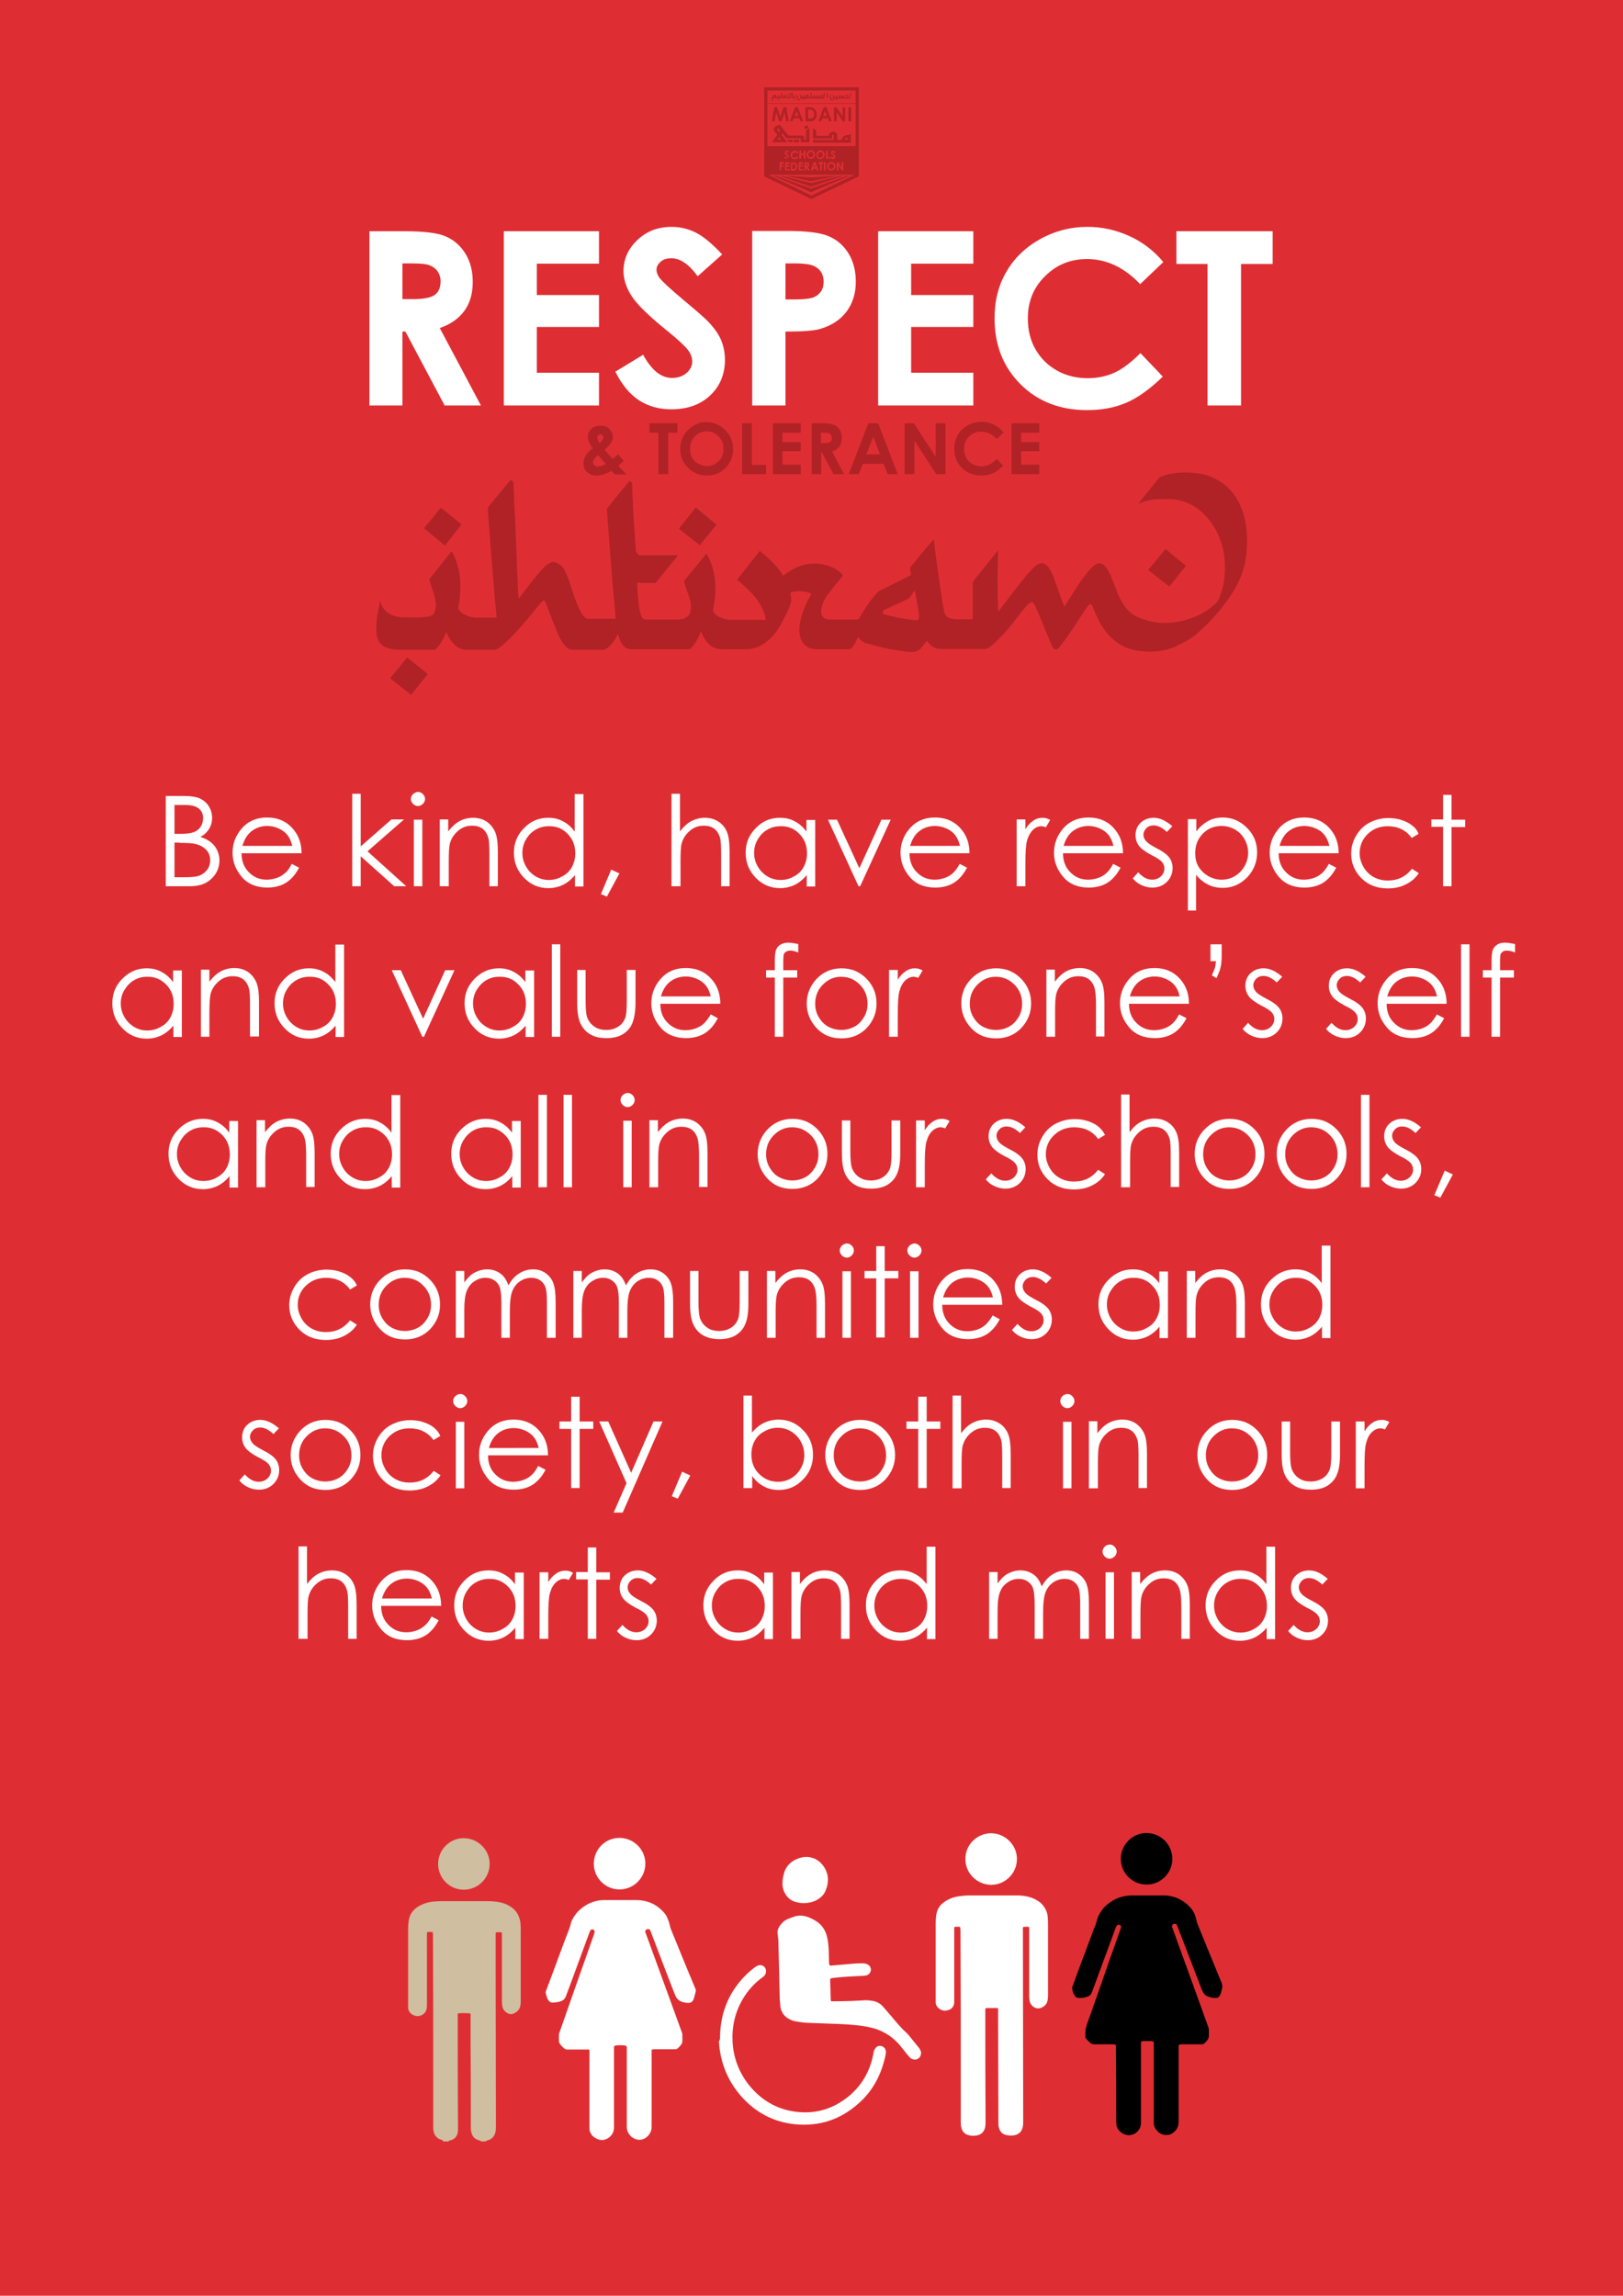 <?xml version="1.0" encoding="utf-8"?>
<!-- Generator: Adobe Illustrator 25.0.1, SVG Export Plug-In . SVG Version: 6.00 Build 0)  -->
<svg version="1.1" id="Layer_1" xmlns="http://www.w3.org/2000/svg" xmlns:xlink="http://www.w3.org/1999/xlink" x="0px" y="0px"
	 viewBox="0 0 595.3 841.9" style="enable-background:new 0 0 595.3 841.9;" xml:space="preserve">
<style type="text/css">
	.st0{fill:#DF2E33;}
	.st1{fill:#B02226;}
	.st2{clip-path:url(#SVGID_2_);fill:#B02226;}
	.st3{clip-path:url(#SVGID_4_);fill:#B02226;}
	.st4{clip-path:url(#SVGID_6_);fill:#B02226;}
	.st5{clip-path:url(#SVGID_8_);fill:#B02226;}
	.st6{clip-path:url(#SVGID_10_);fill:#B02226;}
	.st7{clip-path:url(#SVGID_12_);fill:#B02226;}
	.st8{clip-path:url(#SVGID_12_);fill:#FFFFFF;}
	.st9{clip-path:url(#SVGID_12_);fill:#CFBEA0;}
	.st10{clip-path:url(#SVGID_12_);}
</style>
<rect class="st0" width="595.3" height="841.9"/>
<rect x="280.9" y="37.9" class="st1" width="33.2" height="0.2"/>
<g>
	<defs>
		<rect id="SVGID_1_" width="595.3" height="841.9"/>
	</defs>
	<clipPath id="SVGID_2_">
		<use xlink:href="#SVGID_1_"  style="overflow:visible;"/>
	</clipPath>
	<path class="st2" d="M310.9,51.2h-1c0-0.5,0.3-0.7,1-0.7V51.2z M311.6,49.4c-0.3,0.1-0.5,0.1-0.7,0.1c-0.6,0-1.1,0.2-1.5,0.6
		c-0.4,0.3-0.6,0.7-0.6,1.2h-1.7v-1.7c0-0.3-0.2-0.7-0.4-0.9c-0.3-0.2-0.7-0.4-1.1-0.4c-0.4,0-0.8,0.1-1.1,0.4
		c-0.3,0.2-0.4,0.5-0.5,0.9v0.2h-4.6v-2l-1.2-0.7v3.7l7,0v-1.2c0-0.2,0.1-0.2,0.3-0.2c0.2,0,0.3,0.1,0.3,0.2v1.7h-7.6v1h13.9V49
		C312,49.2,311.8,49.3,311.6,49.4"/>
	<path class="st2" d="M285.4,47l0.7,0.9l-0.4,0.5c-0.5-0.6-0.7-0.9-0.7-1C285.1,47.3,285.2,47.1,285.4,47 M285.1,51.2l0.7-0.9
		l0.7,0.9H285.1z M295.6,49.7L295.6,49.7v1.5h-0.7v-1.5h-5.7l-1.5-1.8l-1.3-1.6l-0.5-0.6c-0.8,0.4-1.3,0.6-1.4,0.7
		c-0.5,0.3-0.7,0.7-0.7,1.1c0,0.3,0.2,0.6,0.5,1l0.8,0.9l-2,2.8h5.7l-2.2-2.8l0.4-0.5l1.4,1.8h5.3v0.5v1h3.2V47l-1.2,0.7L295.6,49.7
		z"/>
</g>
<rect x="291.1" y="51.2" class="st1" width="2" height="1"/>
<polygon class="st1" points="288.7,51.2 289.4,52.2 290.7,52.2 290.7,51.2 "/>
<rect x="295" y="46" transform="matrix(0.871 -0.491 0.491 0.871 15.356 151.34)" class="st1" width="1.4" height="1"/>
<polygon class="st1" points="284.7,64.5 297.5,69.1 310.5,64.5 311.6,64.5 297.5,70.5 283.6,64.5 "/>
<polygon class="st1" points="286.9,64.5 297.5,67.1 308.2,64.5 309.3,64.5 297.5,68.5 285.8,64.5 "/>
<polygon class="st1" points="289.2,64.5 297.5,65 306,64.5 307.1,64.5 297.5,66.5 288.1,64.5 "/>
<path class="st1" d="M281.5,63.9l16.1,7.8l16.2-7.8V33.2h-32.3V63.9z M297.6,73l-17.3-8.3V32H315v32.7L297.6,73z"/>
<g>
	<defs>
		<rect id="SVGID_3_" width="595.3" height="841.9"/>
	</defs>
	<clipPath id="SVGID_4_">
		<use xlink:href="#SVGID_3_"  style="overflow:visible;"/>
	</clipPath>
	<path class="st3" d="M290.8,60.1l-0.2,0V62h0.3c0.2,0,0.4,0,0.6-0.1c0.1-0.1,0.2-0.2,0.3-0.3c0.1-0.2,0.1-0.3,0.1-0.5
		c0-0.3-0.1-0.5-0.3-0.7C291.4,60.2,291.1,60.1,290.8,60.1"/>
	<path class="st3" d="M296.3,60.2c0,0-0.1-0.1-0.1-0.1c-0.1,0-0.2,0-0.3,0h-0.2v0.6h0.2c0.1,0,0.3,0,0.4-0.1
		c0.1-0.1,0.1-0.1,0.1-0.2C296.4,60.3,296.4,60.3,296.3,60.2"/>
</g>
<polygon class="st1" points="298.3,61.3 299.1,61.3 298.7,60.3 "/>
<g>
	<defs>
		<rect id="SVGID_5_" width="595.3" height="841.9"/>
	</defs>
	<clipPath id="SVGID_6_">
		<use xlink:href="#SVGID_5_"  style="overflow:visible;"/>
	</clipPath>
	<path class="st4" d="M304.9,60L304.9,60c-0.3,0-0.5,0.1-0.7,0.3c-0.2,0.2-0.3,0.5-0.3,0.7c0,0.3,0.1,0.6,0.4,0.8
		c0.2,0.2,0.4,0.2,0.6,0.2c0.3,0,0.5-0.1,0.7-0.3c0.4-0.4,0.4-1,0-1.4C305.4,60.1,305.1,60,304.9,60"/>
	<path class="st4" d="M309.3,62.5h-0.5l-1.3-1.9v1.9h-0.6v-3h0.5l1.3,2v-2h0.6V62.5z M306,62.1c-0.6,0.6-1.6,0.6-2.2,0
		c-0.6-0.6-0.6-1.6,0-2.2c0.3-0.3,0.7-0.5,1.1-0.5l0,0c0.4,0,0.8,0.2,1.1,0.5c0.3,0.3,0.5,0.7,0.5,1.1
		C306.4,61.4,306.3,61.8,306,62.1 M303,55.3h0.6v2.4h0.8v0.5H303L303,55.3z M302.8,62.5h-0.6v-3h0.6V62.5z M299.8,57.8
		c-0.3-0.3-0.4-0.7-0.4-1.1c0-0.3,0.1-0.5,0.2-0.8c0.3-0.5,0.8-0.8,1.3-0.8h0c0.4,0,0.8,0.2,1.1,0.5c0.3,0.3,0.5,0.7,0.5,1.1
		c0,0.4-0.2,0.8-0.5,1.1C301.4,58.5,300.4,58.5,299.8,57.8 M301.9,60.1h-0.5v2.4h-0.6v-2.4h-0.5l0-0.6h1.6L301.9,60.1L301.9,60.1z
		 M299.6,62.5l-0.2-0.6h-1.2l-0.2,0.6h-0.6l1.1-3h0.6l1.1,3H299.6z M296.4,62.5l-0.7-1.3h0v1.3h-0.6v-3h0.6c0.2,0,0.5,0,0.7,0.1
		c0.1,0.1,0.3,0.2,0.3,0.3c0.1,0.1,0.1,0.3,0.1,0.5c0,0.2,0,0.3-0.1,0.5c-0.1,0.1-0.3,0.2-0.4,0.3l0.7,1.3H296.4z M293.8,56.9v1.3
		h-0.6v-3h0.6v1.1h1v-1.1h0.6v3h-0.6v-1.3H293.8z M294.6,60.1h-1.1v0.5h1.1v0.5h-1.1V62h1.1v0.5H293v-3h1.6V60.1z M290.5,57.3
		c0.1,0.2,0.2,0.3,0.4,0.4c0.2,0.1,0.3,0.1,0.5,0.1c0.2,0,0.3,0,0.5-0.1c0.2-0.1,0.3-0.2,0.5-0.3l0.4,0.4c-0.2,0.2-0.4,0.3-0.6,0.4
		c-0.2,0.1-0.4,0.1-0.7,0.1c-0.4,0-0.8-0.1-1.1-0.4c-0.3-0.3-0.5-0.7-0.4-1.1c0-0.3,0.1-0.6,0.2-0.8c0.1-0.2,0.3-0.4,0.6-0.5
		c0.3-0.1,0.5-0.2,0.8-0.2c0.2,0,0.5,0,0.7,0.2c0.2,0.1,0.4,0.3,0.6,0.4l-0.4,0.4c-0.2-0.3-0.6-0.4-0.9-0.4c-0.5,0-1,0.4-1,1v0
		C290.4,56.9,290.5,57.1,290.5,57.3 M292.3,61.7c-0.1,0.2-0.2,0.3-0.3,0.5c-0.1,0.1-0.3,0.2-0.4,0.3c-0.3,0.1-0.5,0.1-0.8,0.1h-0.7
		v-3h0.7c0.3,0,0.7,0,1,0.2c0.2,0.1,0.4,0.3,0.5,0.5C292.5,60.7,292.5,61.2,292.3,61.7 M289.6,60.1h-1.1v0.5h1.1v0.5h-1.1V62h1.1
		v0.5h-1.6v-3h1.6V60.1z M287.6,57.7l0.5-0.3c0.1,0.3,0.3,0.4,0.5,0.4c0.1,0,0.2,0,0.2-0.1c0.1-0.1,0.1-0.1,0.1-0.2
		c0-0.1,0-0.1-0.1-0.2c-0.1-0.1-0.2-0.2-0.3-0.3c-0.2-0.2-0.4-0.4-0.6-0.6c-0.1-0.1-0.1-0.3-0.1-0.4c0-0.2,0.1-0.4,0.2-0.5
		c0.2-0.2,0.4-0.2,0.6-0.2c0.2,0,0.3,0,0.4,0.1c0.2,0.1,0.3,0.2,0.4,0.4L289,56c-0.1-0.2-0.3-0.3-0.5-0.3c-0.1,0-0.1,0-0.2,0.1
		c0,0-0.1,0.1-0.1,0.1c0,0.1,0,0.1,0,0.1c0.1,0.1,0.3,0.3,0.4,0.4c0.2,0.2,0.3,0.3,0.4,0.3c0.1,0.1,0.2,0.2,0.2,0.3
		c0.1,0.1,0.1,0.2,0.1,0.3c0,0.2-0.1,0.4-0.3,0.6c-0.2,0.2-0.4,0.3-0.7,0.2c-0.2,0-0.4-0.1-0.5-0.2C287.8,58,287.7,57.9,287.6,57.7
		 M287.4,60.1h-0.9v0.5h0.9v0.5h-0.9v1.3H286v-3h1.5L287.4,60.1L287.4,60.1z M296.3,55.6c0.3-0.3,0.7-0.5,1.1-0.5h0
		c0.4,0,0.8,0.2,1.1,0.5c0.6,0.6,0.6,1.6,0,2.2c-0.6,0.6-1.6,0.6-2.2,0C295.7,57.2,295.7,56.2,296.3,55.6 M305.8,57.3
		c-0.1-0.1-0.2-0.2-0.3-0.3c-0.2-0.2-0.4-0.4-0.6-0.6c-0.1-0.1-0.1-0.3-0.1-0.4c0-0.2,0.1-0.4,0.2-0.5c0.2-0.2,0.4-0.2,0.6-0.2
		c0.2,0,0.3,0,0.4,0.1c0.2,0.1,0.3,0.2,0.4,0.4l-0.4,0.4c-0.1-0.2-0.3-0.3-0.5-0.3c-0.1,0-0.1,0-0.2,0.1c0,0-0.1,0.1-0.1,0.1
		c0,0,0,0.1,0.1,0.1c0.1,0.1,0.3,0.3,0.4,0.4c0.2,0.2,0.3,0.3,0.4,0.3c0.1,0.1,0.2,0.2,0.2,0.3c0.1,0.1,0.1,0.2,0.1,0.3
		c0,0.2-0.1,0.4-0.3,0.6c-0.2,0.2-0.4,0.3-0.7,0.2c-0.2,0-0.4-0.1-0.5-0.2c-0.2-0.1-0.3-0.3-0.4-0.5l0.5-0.3
		c0.1,0.3,0.3,0.4,0.5,0.4c0.1,0,0.2,0,0.2-0.1c0.1-0.1,0.1-0.1,0.1-0.2C305.8,57.4,305.8,57.3,305.8,57.3 M280.9,64.1h33.5V53.6
		h-33.5V64.1z"/>
	<path class="st4" d="M296.8,57.5c0.2,0.2,0.4,0.2,0.6,0.2c0.3,0,0.5-0.1,0.7-0.3c0.4-0.4,0.4-1,0-1.4c-0.2-0.2-0.4-0.3-0.7-0.3l0,0
		c-0.3,0-0.5,0.1-0.7,0.3c-0.2,0.2-0.3,0.5-0.3,0.7C296.4,57.1,296.6,57.3,296.8,57.5"/>
	<path class="st4" d="M300.9,55.8L300.9,55.8c-0.3,0-0.5,0.1-0.7,0.3c-0.2,0.2-0.3,0.5-0.3,0.7c0,0.3,0.1,0.6,0.4,0.8
		c0.2,0.2,0.4,0.2,0.6,0.2c0.3,0,0.5-0.1,0.7-0.3c0.2-0.2,0.3-0.5,0.3-0.7c0-0.3-0.1-0.5-0.3-0.7C301.4,55.8,301.2,55.7,300.9,55.8"
		/>
</g>
<polygon class="st1" points="284,39.3 285,39.3 286.2,42.9 287.4,39.3 288.4,39.3 289.3,44.5 288.3,44.5 287.8,41.2 286.6,44.5 
	285.8,44.5 284.7,41.2 284.1,44.5 283.1,44.5 "/>
<path class="st1" d="M292.2,40.7l-0.7,1.8h1.4L292.2,40.7z M291.6,39.3h1l2,5.2h-1l-0.4-1.1h-2.1l-0.4,1.1h-1L291.6,39.3z"/>
<g>
	<defs>
		<rect id="SVGID_7_" width="595.3" height="841.9"/>
	</defs>
	<clipPath id="SVGID_8_">
		<use xlink:href="#SVGID_7_"  style="overflow:visible;"/>
	</clipPath>
	<path class="st5" d="M296.4,40.2v3.3h0.5c0.3,0,0.7,0,1-0.2c0.2-0.1,0.4-0.3,0.5-0.5c0.1-0.3,0.2-0.6,0.2-0.9
		c0-0.5-0.1-0.9-0.5-1.3c-0.3-0.3-0.7-0.4-1.3-0.4H296.4z M295.4,39.3h1.2c0.8,0,1.3,0.1,1.7,0.3c0.4,0.2,0.7,0.5,0.9,0.9
		c0.4,0.8,0.5,1.7,0.2,2.6c-0.1,0.3-0.3,0.6-0.5,0.8c-0.2,0.2-0.5,0.4-0.8,0.5c-0.5,0.1-0.9,0.2-1.4,0.1h-1.2L295.4,39.3z"/>
</g>
<path class="st1" d="M302.6,40.7l-0.7,1.8h1.4L302.6,40.7z M302.1,39.3h1l2,5.2h-1l-0.4-1.1h-2.1l-0.4,1.1h-1L302.1,39.3z"/>
<polygon class="st1" points="305.9,39.3 306.8,39.3 309.1,42.7 309.1,39.3 310,39.3 310,44.5 309.1,44.5 306.9,41.1 306.9,44.5 
	305.9,44.5 "/>
<rect x="311.2" y="39.3" class="st1" width="1" height="5.2"/>
<g>
	<defs>
		<rect id="SVGID_9_" width="595.3" height="841.9"/>
	</defs>
	<clipPath id="SVGID_10_">
		<use xlink:href="#SVGID_9_"  style="overflow:visible;"/>
	</clipPath>
	<path class="st6" d="M285.3,36.2c-0.1,0-0.1,0-0.1,0.1c-0.1,0.1-0.1,0.2,0,0.3c0,0,0.1,0.1,0.1,0.1c0,0,0.1,0,0.1-0.1
		c0.1-0.1,0.1-0.2,0-0.3C285.4,36.2,285.3,36.2,285.3,36.2"/>
	<path class="st6" d="M285.7,36.2c-0.1,0-0.1,0-0.1,0.1c-0.1,0.1-0.1,0.2,0,0.3c0,0,0.1,0.1,0.1,0.1c0.1,0,0.2-0.1,0.2-0.2
		C286,36.4,285.9,36.2,285.7,36.2C285.8,36.2,285.8,36.2,285.7,36.2"/>
	<path class="st6" d="M288.7,34.8c0.1,0,0.2-0.1,0.2-0.2c0-0.1-0.1-0.2-0.2-0.2c-0.1,0-0.2,0.1-0.2,0.2c0,0.1,0,0.1,0.1,0.1
		C288.6,34.7,288.7,34.8,288.7,34.8"/>
	<path class="st6" d="M289.2,34.8c0,0,0.1,0,0.1,0c0.1-0.1,0.1-0.2,0-0.3c0,0-0.1-0.1-0.1,0c-0.1,0-0.1,0-0.1,0.1
		c-0.1,0.1-0.1,0.2,0,0.3C289.1,34.7,289.1,34.8,289.2,34.8"/>
	<path class="st6" d="M287.7,35.5l-0.1-0.2h0.3L287.7,35.5z M284.4,35.6c0,0.1,0,0.1-0.1,0.1H284v-0.4h0.3c0.1,0,0.1,0,0.1,0.1V35.6
		z M289.7,35.5c0,0.1,0,0.2-0.1,0.2h0h-0.4v-0.7h-0.4v0.7h-0.8l0.2-0.3c0.1,0,0.1-0.1,0.1-0.2c0-0.1,0-0.2-0.1-0.2
		c-0.1-0.1-0.1-0.1-0.2-0.1h-0.5c-0.1,0-0.2,0-0.2,0.1c-0.1,0-0.1,0.1-0.1,0.2c0,0.1,0,0.1,0.1,0.2l0.2,0.3h-0.7V34h-0.4v1.6h-0.6
		v-0.7h-0.4v0.7h-0.6v-0.5c0-0.2-0.1-0.3-0.3-0.3h-0.9v0.7h-0.1c-0.2,0-0.4,0.1-0.4,0.3V36v1.1h0.4v-0.9c0-0.1,0.1-0.2,0.2-0.2h6
		c0.2,0,0.4-0.1,0.4-0.3c0,0,0-0.1,0-0.1V34h-0.4L289.7,35.5L289.7,35.5z"/>
	<path class="st6" d="M291.6,36.2c-0.1,0-0.1,0-0.1,0.1c-0.1,0.1-0.1,0.2,0,0.3c0,0,0.1,0.1,0.1,0.1c0.1,0,0.2-0.1,0.2-0.2
		C291.8,36.4,291.7,36.2,291.6,36.2C291.6,36.2,291.6,36.2,291.6,36.2"/>
	<path class="st6" d="M291.4,35.5c0,0.1,0,0.1-0.1,0.2c-0.1,0-0.1,0-0.2,0H291c-0.1,0-0.2-0.1-0.2-0.2V34h-0.4v1.6
		c0,0.2,0.1,0.4,0.3,0.4h0.1h0.6c0.2,0,0.4-0.1,0.4-0.3c0,0,0-0.1,0-0.1v-0.7h-0.4L291.4,35.5L291.4,35.5z"/>
	<path class="st6" d="M293.4,34.7c0,0,0.1,0,0.1-0.1c0,0,0.1-0.1,0.1-0.1c0-0.1,0-0.1-0.1-0.1c0,0-0.1-0.1-0.1,0
		c-0.1,0-0.2,0.1-0.2,0.2C293.2,34.7,293.3,34.7,293.4,34.7"/>
	<path class="st6" d="M295.1,36.2c-0.1,0-0.1,0-0.1,0.1c-0.1,0.1-0.1,0.2,0,0.3c0,0,0.1,0.1,0.1,0.1c0.1,0,0.2-0.1,0.2-0.2
		C295.3,36.4,295.3,36.2,295.1,36.2C295.1,36.2,295.1,36.2,295.1,36.2"/>
	<path class="st6" d="M294.7,36.2c-0.1,0-0.1,0-0.1,0.1c-0.1,0.1-0.1,0.2,0,0.3c0,0,0.1,0.1,0.1,0.1c0,0,0.1,0,0.1-0.1
		c0.1-0.1,0.1-0.2,0-0.3C294.8,36.2,294.7,36.2,294.7,36.2"/>
	<path class="st6" d="M301.6,35.6c0,0.1,0,0.1-0.1,0.1h-0.3v-0.4h0.3c0.1,0,0.1,0,0.1,0.1V35.6z M296.5,35.6c0,0.1,0,0.1-0.1,0.1
		h-0.3v-0.4h0.3c0.1,0,0.1,0,0.1,0.1V35.6z M302.6,35.5c0,0.1,0,0.2-0.1,0.2h-0.1H302v-0.5c0-0.2-0.1-0.3-0.3-0.3h-0.9v0.7h-0.6
		v-0.7h-0.4v0.7h-0.4v-0.7h-0.4v0.7h-0.3v-0.7h-0.4v0.7h-0.6V34h-0.4v1.6h-0.6v-0.5c0-0.2-0.1-0.3-0.3-0.3h-0.9v0.7h-0.6v-0.7h-0.4
		v0.7h-0.6v-0.7h-0.4V36c0,0.1,0,0.2-0.1,0.3c-0.1,0.1-0.2,0.1-0.3,0.1c-0.2,0-0.4-0.2-0.4-0.4v-1.1h-0.4v1.2c0,0.2,0.1,0.4,0.2,0.5
		c0.1,0.1,0.3,0.2,0.5,0.2c0.2,0,0.4-0.1,0.5-0.2c0.1-0.2,0.2-0.3,0.2-0.5h8.4c0.2,0,0.4-0.1,0.4-0.3c0,0,0-0.1,0-0.1V34h-0.4V35.5z
		"/>
</g>
<rect x="303.3" y="34" class="st1" width="0.4" height="2"/>
<g>
	<defs>
		<rect id="SVGID_11_" width="595.3" height="841.9"/>
	</defs>
	<clipPath id="SVGID_12_">
		<use xlink:href="#SVGID_11_"  style="overflow:visible;"/>
	</clipPath>
	<path class="st7" d="M305.3,34.7c0.1,0,0.2-0.1,0.2-0.2c0-0.1-0.1-0.2-0.2-0.2c0,0-0.1,0-0.1,0c0,0-0.1,0.1-0.1,0.1
		c0,0,0,0.1,0.1,0.1C305.2,34.7,305.2,34.7,305.3,34.7"/>
	<path class="st7" d="M307,36.2c-0.1,0-0.1,0-0.1,0.1c-0.1,0.1-0.1,0.2,0,0.3c0,0,0.1,0.1,0.1,0.1c0.1,0,0.2-0.1,0.2-0.2
		C307.2,36.3,307.1,36.2,307,36.2C307,36.2,307,36.2,307,36.2"/>
	<path class="st7" d="M306.5,36.2c-0.1,0-0.1,0-0.1,0.1c-0.1,0.1-0.1,0.2,0,0.3c0.1,0.1,0.2,0.1,0.3,0l0,0c0.1-0.1,0.1-0.2,0-0.3
		C306.6,36.2,306.6,36.2,306.5,36.2"/>
	<path class="st7" d="M311.8,34.8c0,0,0.1,0,0.1-0.1c0.1-0.1,0.1-0.2,0-0.3l0,0c0,0-0.1-0.1-0.1-0.1c-0.1,0-0.1,0-0.1,0.1
		c-0.1,0.1-0.1,0.2,0,0.3C311.7,34.7,311.7,34.8,311.8,34.8"/>
	<path class="st7" d="M309.1,35.7h-1.2v-0.2h1c0.1,0,0.2,0,0.2,0.1V35.7L309.1,35.7z M311.8,35.5c0,0.1,0,0.1-0.1,0.2
		c-0.1,0-0.1,0-0.2,0h-0.3v-0.5c0-0.2-0.1-0.3-0.3-0.3H310v0.4h0.7c0.1,0,0.2,0,0.2,0.1v0.1v0.2h-1.3v-0.3c0-0.2-0.1-0.3-0.3-0.3
		h-1.3v-0.1h-0.4v0.7H307v-0.7h-0.4v0.7H306v-0.7h-0.4V36c0,0.1,0,0.2-0.1,0.3c-0.1,0.1-0.2,0.1-0.3,0.1c-0.1,0-0.2,0-0.3-0.1
		c-0.1-0.1-0.1-0.2-0.1-0.3v-1.1h-0.4v1.2c0,0.2,0.1,0.4,0.2,0.5c0.1,0.1,0.3,0.2,0.5,0.2c0.2,0,0.4-0.1,0.5-0.2
		c0.1-0.2,0.2-0.3,0.2-0.5h5.7c0.2,0,0.4-0.1,0.4-0.3c0,0,0-0.1,0-0.1v-0.8h-0.4L311.8,35.5z"/>
	<path class="st7" d="M312.3,34.4c0,0-0.1,0-0.1,0c0,0-0.1,0-0.1,0.1c-0.1,0.1-0.1,0.2,0,0.3l0,0c0,0,0.1,0.1,0.1,0.1
		c0.1,0,0.2-0.1,0.2-0.2C312.4,34.5,312.4,34.5,312.3,34.4"/>
	<path class="st8" d="M431.6,96.8h11.3v51.9h12.3V96.8h11.6v-12h-35.3V96.8z M414.1,86.5c-4.9-2.2-10-3.3-15.2-3.3
		c-6.2,0-12,1.5-17.4,4.5c-5.4,3-9.5,7-12.4,12c-2.9,5-4.3,10.6-4.3,17c0,9.9,3.2,17.9,9.5,24.2c6.3,6.3,14.5,9.5,24.4,9.5
		c5.4,0,10.2-0.9,14.4-2.7c4.2-1.8,8.7-5,13.4-9.6l-8.2-8.6c-3.5,3.5-6.7,5.9-9.6,7.2c-2.9,1.3-6.2,2-9.7,2c-4.1,0-7.9-0.9-11.3-2.8
		c-3.4-1.9-6-4.5-7.9-7.8c-1.9-3.3-2.8-7.1-2.8-11.4c0-6.1,2.1-11.3,6.3-15.4c4.2-4.2,9.3-6.3,15.4-6.3c7.2,0,13.7,3.1,19.5,9.2
		l8.5-8.1C423.2,91.9,419,88.7,414.1,86.5 M322.1,148.7H357v-12h-22.8v-16.8H357v-11.7h-22.8V96.7H357V84.8h-34.9V148.7z
		 M288.1,96.6h3.4c3.8,0,6.3,0.4,7.7,1.3c1.9,1.1,2.9,2.9,2.9,5.4c0,1.4-0.3,2.6-1,3.6c-0.7,1-1.6,1.7-2.8,2.2
		c-1.2,0.4-3.3,0.7-6.3,0.7h-3.9V96.6z M275.9,148.7h12.2v-27.1c6.2,0,10.5-0.3,12.8-1c4-1.2,7.2-3.2,9.5-6.2
		c2.3-3,3.5-6.7,3.5-11.1c0-4-0.9-7.5-2.7-10.4c-1.8-2.9-4.2-5-7.3-6.3c-3.1-1.3-8.1-1.9-15.1-1.9h-12.9V148.7z M255.4,85.4
		c-2.9-1.5-5.9-2.2-9.1-2.2c-5,0-9.1,1.6-12.5,4.8c-3.4,3.2-5.1,7-5.1,11.4c0,3.1,1,6.1,3,9.2c2,3.1,6.5,7.5,13.5,13.1
		c3.7,3,6,5.2,7.1,6.6c1.1,1.4,1.6,2.9,1.6,4.3c0,1.6-0.7,3-2.1,4.2c-1.4,1.2-3.2,1.8-5.3,1.8c-4,0-7.5-2.8-10.6-8.5l-10.2,6.2
		c2.4,4.8,5.3,8.3,8.7,10.5c3.4,2.2,7.3,3.3,11.9,3.3c5.8,0,10.6-1.7,14.2-5.1c3.6-3.4,5.4-7.8,5.4-13c0-2.7-0.5-5.2-1.5-7.5
		c-1-2.3-2.8-4.7-5.2-7.1c-1-1-3.8-3.5-8.4-7.3c-5-4.2-7.9-6.9-8.9-8.2c-0.7-1-1.1-2-1.1-3c0-1.1,0.5-2,1.5-2.9
		c1-0.9,2.3-1.3,3.9-1.3c3.3,0,6.5,2.2,9.7,6.6l9-8C261.4,89.6,258.3,86.9,255.4,85.4 M184.8,148.7h34.9v-12h-22.8v-16.8h22.8v-11.7
		h-22.8V96.7h22.8V84.8h-34.9V148.7z M147.6,96.6h3.3c3.2,0,5.5,0.2,6.7,0.7c1.2,0.5,2.2,1.2,2.9,2.2c0.7,1,1.1,2.2,1.1,3.6
		c0,2.4-0.7,4-2.2,5.1c-1.5,1-4.1,1.5-8,1.5h-3.8V96.6z M135.4,148.7h12.2v-27.1h1.1l14.4,27.1h13.3l-15.1-28.4
		c4.1-1.4,7.1-3.6,9.1-6.4c2-2.8,3-6.3,3-10.5c0-4-0.9-7.5-2.7-10.4c-1.8-2.9-4.2-5-7.2-6.3c-3-1.3-8-1.9-15.1-1.9h-12.9V148.7z"/>
	<path class="st8" d="M480.2,575.9c-1.9,0-3.5,0.6-4.8,1.8c-1.3,1.2-1.9,2.8-1.9,4.6c0,1.4,0.4,2.7,1.2,3.8c0.8,1.1,2.3,2.2,4.5,3.4
		c2.1,1,3.4,1.9,4,2.6c0.6,0.7,0.9,1.5,0.9,2.4c0,1.1-0.4,2-1.3,2.9c-0.9,0.8-2,1.2-3.2,1.2c-1.8,0-3.5-0.9-5.1-2.7l-2,2.2
		c0.8,1.1,1.9,1.9,3.2,2.5c1.3,0.6,2.6,0.9,4,0.9c2.1,0,3.9-0.7,5.3-2.1c1.4-1.4,2.1-3.1,2.1-5.1c0-1.4-0.4-2.7-1.2-3.8
		c-0.8-1.1-2.4-2.3-4.8-3.5c-1.9-1-3.2-1.8-3.8-2.6c-0.6-0.7-0.9-1.5-0.9-2.3c0-0.9,0.4-1.7,1.1-2.4c0.7-0.7,1.6-1,2.6-1
		c1.6,0,3.2,0.8,4.9,2.4l2-2.1C484.7,577,482.5,575.9,480.2,575.9 M461.9,581.8c1.9,1.9,2.8,4.3,2.8,7.1c0,1.9-0.4,3.5-1.2,5
		c-0.8,1.5-2,2.7-3.6,3.5c-1.5,0.9-3.2,1.3-4.9,1.3c-1.7,0-3.3-0.4-4.8-1.3c-1.5-0.9-2.7-2.1-3.6-3.7c-0.9-1.6-1.3-3.2-1.3-4.9
		c0-1.7,0.4-3.4,1.3-4.9c0.9-1.6,2.1-2.8,3.5-3.6c1.5-0.9,3.1-1.3,4.8-1.3C457.8,578.9,460.1,579.9,461.9,581.8 M464.5,567.1V581
		c-1.2-1.7-2.7-3-4.3-3.8c-1.6-0.9-3.4-1.3-5.4-1.3c-3.5,0-6.4,1.2-8.9,3.8c-2.5,2.5-3.7,5.5-3.7,9c0,3.6,1.2,6.6,3.7,9.2
		s5.4,3.8,8.9,3.8c1.9,0,3.7-0.4,5.4-1.2c1.6-0.8,3.1-2,4.4-3.6v4.2h3.1v-33.9H464.5z M415.2,601h3.1v-9c0-3.2,0.1-5.4,0.4-6.6
		c0.5-1.9,1.5-3.4,3-4.7s3.2-1.9,5.1-1.9c1.7,0,3,0.4,4,1.2c1,0.8,1.7,2,2.1,3.7c0.2,0.9,0.4,2.8,0.4,5.6V601h3.1v-12.6
		c0-3.3-0.3-5.8-1-7.3c-0.7-1.6-1.7-2.8-3.1-3.8c-1.4-0.9-3-1.4-4.9-1.4c-1.8,0-3.5,0.4-5,1.2c-1.5,0.8-2.9,2.1-4.2,3.8v-4.4h-3.1
		V601z M405.5,601h3.1v-24.4h-3.1V601z M405.2,567.2c-0.5,0.5-0.8,1.1-0.8,1.8c0,0.7,0.3,1.3,0.8,1.8c0.5,0.5,1.1,0.8,1.8,0.8
		c0.7,0,1.3-0.3,1.8-0.8c0.5-0.5,0.8-1.1,0.8-1.8c0-0.7-0.3-1.3-0.8-1.8c-0.5-0.5-1.1-0.8-1.8-0.8
		C406.3,566.5,405.7,566.7,405.2,567.2 M362.8,601h3.1v-10.4c0-3.1,0.3-5.3,0.9-6.8c0.6-1.5,1.5-2.7,2.8-3.5
		c1.3-0.9,2.6-1.3,4.1-1.3c1.3,0,2.3,0.3,3.3,1c0.9,0.6,1.6,1.5,1.9,2.5c0.4,1.1,0.6,3.1,0.6,6V601h3.1v-9.6c0-3.5,0.3-6,0.9-7.5
		c0.6-1.5,1.5-2.7,2.8-3.6c1.3-0.9,2.7-1.3,4.2-1.3c1.3,0,2.3,0.3,3.2,0.9c0.9,0.6,1.5,1.4,1.9,2.4c0.4,1,0.6,2.8,0.6,5.4V601h3.2
		v-13.3c0-3.1-0.3-5.3-0.9-6.9c-0.6-1.5-1.6-2.7-2.9-3.6c-1.3-0.9-2.8-1.3-4.5-1.3c-1.8,0-3.5,0.5-5.1,1.5c-1.6,1-2.9,2.5-3.9,4.4
		c-0.5-1.4-1.1-2.5-1.8-3.3c-0.7-0.8-1.5-1.4-2.6-1.9c-1.1-0.5-2.2-0.7-3.4-0.7c-1.8,0-3.4,0.5-5,1.4c-1.2,0.7-2.3,1.9-3.4,3.4v-4.2
		h-3.1V601z M337.3,581.8c1.9,1.9,2.8,4.3,2.8,7.1c0,1.9-0.4,3.5-1.2,5c-0.8,1.5-2,2.7-3.6,3.5c-1.5,0.9-3.2,1.3-4.9,1.3
		c-1.7,0-3.3-0.4-4.8-1.3c-1.5-0.9-2.7-2.1-3.6-3.7c-0.9-1.6-1.3-3.2-1.3-4.9c0-1.7,0.4-3.4,1.3-4.9c0.9-1.6,2.1-2.8,3.5-3.6
		s3.1-1.3,4.8-1.3C333.1,578.9,335.4,579.9,337.3,581.8 M339.9,567.1V581c-1.2-1.7-2.7-3-4.3-3.8c-1.6-0.9-3.4-1.3-5.4-1.3
		c-3.5,0-6.4,1.2-8.9,3.8c-2.5,2.5-3.7,5.5-3.7,9c0,3.6,1.2,6.6,3.7,9.2s5.4,3.8,8.9,3.8c1.9,0,3.7-0.4,5.4-1.2
		c1.6-0.8,3.1-2,4.4-3.6v4.2h3.1v-33.9H339.9z M290.5,601h3.1v-9c0-3.2,0.1-5.4,0.4-6.6c0.5-1.9,1.5-3.4,3-4.7
		c1.5-1.3,3.2-1.9,5.1-1.9c1.7,0,3,0.4,4,1.2c1,0.8,1.7,2,2.1,3.7c0.2,0.9,0.3,2.8,0.3,5.6V601h3.1v-12.6c0-3.3-0.3-5.8-1-7.3
		c-0.7-1.6-1.7-2.8-3.1-3.8c-1.4-0.9-3-1.4-4.9-1.4c-1.8,0-3.5,0.4-5,1.2c-1.5,0.8-2.9,2.1-4.2,3.8v-4.4h-3.1V601z M277.7,581.8
		c1.9,1.9,2.8,4.3,2.8,7.1c0,1.9-0.4,3.5-1.2,5c-0.8,1.5-2,2.7-3.6,3.5c-1.5,0.9-3.2,1.3-4.9,1.3c-1.7,0-3.3-0.4-4.8-1.3
		s-2.7-2.1-3.6-3.7c-0.9-1.6-1.3-3.2-1.3-4.9c0-1.7,0.4-3.4,1.3-4.9c0.9-1.6,2.1-2.8,3.5-3.6c1.5-0.9,3.1-1.3,4.8-1.3
		C273.6,578.9,275.9,579.9,277.7,581.8 M280.3,576.5v4.5c-1.2-1.7-2.7-3-4.3-3.8c-1.6-0.9-3.4-1.3-5.4-1.3c-3.5,0-6.4,1.2-8.9,3.8
		c-2.5,2.5-3.7,5.5-3.7,9c0,3.6,1.2,6.6,3.7,9.2c2.4,2.5,5.4,3.8,8.9,3.8c1.9,0,3.7-0.4,5.4-1.2c1.6-0.8,3.1-2,4.4-3.6v4.2h3.1
		v-24.4H280.3z M234,575.9c-1.9,0-3.5,0.6-4.8,1.8c-1.3,1.2-1.9,2.8-1.9,4.6c0,1.4,0.4,2.7,1.2,3.8c0.8,1.1,2.3,2.2,4.5,3.4
		c2.1,1,3.4,1.9,4,2.6c0.6,0.7,0.9,1.5,0.9,2.4c0,1.1-0.4,2-1.3,2.9c-0.9,0.8-2,1.2-3.2,1.2c-1.8,0-3.5-0.9-5.1-2.7l-2,2.2
		c0.8,1.1,1.9,1.9,3.2,2.5c1.3,0.6,2.6,0.9,4,0.9c2.1,0,3.9-0.7,5.3-2.1c1.4-1.4,2.1-3.1,2.1-5.1c0-1.4-0.4-2.7-1.2-3.8
		c-0.8-1.1-2.4-2.3-4.8-3.5c-1.9-1-3.2-1.8-3.8-2.6c-0.6-0.7-0.9-1.5-0.9-2.3c0-0.9,0.4-1.7,1.1-2.4c0.7-0.7,1.6-1,2.6-1
		c1.6,0,3.2,0.8,4.9,2.4l2-2.1C238.5,577,236.2,575.9,234,575.9 M215.6,576.5h-4.3v2.7h4.3V601h3.1v-21.7h5v-2.7h-5v-9.1h-3.1V576.5
		z M197.9,601h3.2v-8.3c0-4.2,0.2-7.1,0.6-8.4c0.5-1.8,1.2-3.1,2.2-4s2-1.3,3-1.3c0.4,0,1,0.1,1.7,0.4l1.6-2.6
		c-1-0.6-1.9-0.8-2.8-0.8c-1.2,0-2.3,0.3-3.3,1c-1.1,0.7-2.1,1.7-3,3.2v-3.6h-3.2V601z M186.3,581.8c1.9,1.9,2.8,4.3,2.8,7.1
		c0,1.9-0.4,3.5-1.2,5c-0.8,1.5-2,2.7-3.6,3.5c-1.5,0.9-3.2,1.3-4.9,1.3c-1.7,0-3.3-0.4-4.8-1.3c-1.5-0.9-2.7-2.1-3.6-3.7
		c-0.9-1.6-1.3-3.2-1.3-4.9c0-1.7,0.4-3.4,1.3-4.9c0.9-1.6,2.1-2.8,3.5-3.6s3.1-1.3,4.8-1.3C182.1,578.9,184.4,579.9,186.3,581.8
		 M188.9,576.5v4.5c-1.2-1.7-2.7-3-4.3-3.8c-1.6-0.9-3.4-1.3-5.4-1.3c-3.5,0-6.4,1.2-8.9,3.8c-2.5,2.5-3.7,5.5-3.7,9
		c0,3.6,1.2,6.6,3.7,9.2c2.4,2.5,5.4,3.8,8.9,3.8c1.9,0,3.7-0.4,5.4-1.2c1.6-0.8,3.1-2,4.4-3.6v4.2h3.1v-24.4H188.9z M140.1,586.3
		c0.6-2.2,1.6-3.9,2.9-5.1c1.7-1.5,3.8-2.3,6.2-2.3c1.5,0,2.8,0.3,4.2,0.9c1.3,0.6,2.4,1.4,3.2,2.4c0.8,1,1.4,2.3,1.8,4H140.1z
		 M155.6,596.3c-0.8,0.7-1.8,1.3-3,1.7c-1.2,0.4-2.4,0.6-3.6,0.6c-2.6,0-4.7-0.9-6.5-2.7c-1.8-1.8-2.7-4.1-2.7-7h22
		c0-3.3-0.9-6.1-2.7-8.4c-2.5-3.2-5.8-4.7-10-4.7c-4,0-7.3,1.5-9.7,4.6c-1.9,2.4-2.9,5.2-2.9,8.3c0,3.3,1.1,6.2,3.4,8.9
		c2.2,2.6,5.4,3.9,9.4,3.9c1.8,0,3.4-0.3,4.8-0.8s2.7-1.3,3.8-2.4c1.1-1,2.1-2.4,3-4.1l-2.6-1.4
		C157.4,594.5,156.5,595.6,155.6,596.3 M109.7,601h3.1v-9c0-3.2,0.1-5.5,0.4-6.6c0.5-1.9,1.5-3.4,3-4.7c1.5-1.3,3.2-1.9,5.1-1.9
		c1.7,0,3,0.4,4,1.2c1,0.8,1.7,2,2.1,3.7c0.2,0.9,0.3,2.8,0.3,5.6V601h3.1v-12.6c0-3.3-0.3-5.8-1-7.4c-0.7-1.6-1.7-2.8-3.1-3.7
		c-1.4-0.9-3-1.4-4.9-1.4c-1.8,0-3.4,0.4-5,1.2c-1.5,0.8-2.9,2.1-4.2,3.8v-13.8h-3.1V601z"/>
	<path class="st8" d="M497.3,545.8h3.2v-8.3c0-4.2,0.2-7.1,0.6-8.4c0.5-1.8,1.2-3.1,2.2-4c1-0.9,2-1.3,3-1.3c0.4,0,1,0.1,1.7,0.4
		l1.6-2.7c-1-0.6-1.9-0.8-2.8-0.8c-1.2,0-2.3,0.3-3.3,1c-1.1,0.7-2.1,1.7-3,3.2v-3.6h-3.2V545.8z M470.1,533.1
		c0,3.5,0.4,6.1,1.2,7.8c0.8,1.7,2,3.1,3.6,4c1.6,1,3.6,1.4,6,1.4c2.4,0,4.4-0.5,5.9-1.4c1.6-1,2.8-2.3,3.5-4
		c0.8-1.7,1.2-4.2,1.2-7.6v-12h-3.2v11.4c0,3.1-0.2,5.1-0.5,6c-0.5,1.4-1.3,2.5-2.5,3.3c-1.2,0.8-2.7,1.3-4.5,1.3
		c-1.8,0-3.3-0.4-4.5-1.3c-1.3-0.9-2.1-2.1-2.6-3.5c-0.3-1-0.5-3-0.5-5.8v-11.4h-3.1V533.1z M458.7,526.7c1.9,1.9,2.8,4.3,2.8,7
		c0,1.8-0.4,3.4-1.3,4.9c-0.9,1.5-2,2.7-3.5,3.5c-1.5,0.8-3.1,1.2-4.8,1.2s-3.3-0.4-4.8-1.2c-1.5-0.8-2.6-2-3.5-3.5
		c-0.9-1.5-1.3-3.2-1.3-4.9c0-2.7,0.9-5.1,2.8-7c1.9-1.9,4.1-2.9,6.7-2.9C454.6,523.8,456.8,524.8,458.7,526.7 M442.6,524.8
		c-2.3,2.5-3.4,5.4-3.4,8.8c0,3.4,1.2,6.4,3.6,9c2.4,2.6,5.4,3.8,9.2,3.8c3.7,0,6.8-1.3,9.2-3.8c2.4-2.6,3.6-5.5,3.6-9
		c0-3.4-1.1-6.3-3.4-8.8c-2.5-2.7-5.6-4.1-9.4-4.1C448.2,520.7,445.1,522.1,442.6,524.8 M399.6,545.8h3.1v-9c0-3.2,0.1-5.4,0.4-6.6
		c0.5-1.9,1.5-3.4,3-4.7c1.5-1.3,3.2-1.9,5.1-1.9c1.7,0,3,0.4,4,1.2c1,0.8,1.7,2,2.1,3.6c0.2,0.9,0.3,2.8,0.3,5.6v11.7h3.1v-12.6
		c0-3.3-0.3-5.8-1-7.3c-0.7-1.6-1.7-2.8-3.1-3.8c-1.4-0.9-3-1.4-4.9-1.4c-1.8,0-3.5,0.4-5,1.2c-1.5,0.8-2.9,2.1-4.2,3.8v-4.4h-3.1
		V545.8z M389.9,545.8h3.1v-24.4h-3.1V545.8z M389.7,512c-0.5,0.5-0.8,1.1-0.8,1.8c0,0.7,0.3,1.3,0.8,1.8c0.5,0.5,1.1,0.8,1.8,0.8
		c0.7,0,1.3-0.3,1.8-0.8c0.5-0.5,0.8-1.1,0.8-1.8c0-0.7-0.3-1.3-0.8-1.8c-0.5-0.5-1.1-0.8-1.8-0.8
		C390.8,511.3,390.2,511.5,389.7,512 M349.6,545.8h3.1v-9c0-3.2,0.1-5.4,0.4-6.6c0.5-1.9,1.5-3.4,3-4.7c1.5-1.3,3.2-1.9,5.1-1.9
		c1.7,0,3,0.4,4,1.2c1,0.8,1.7,2,2.1,3.6c0.2,0.9,0.3,2.8,0.3,5.6v11.7h3.1v-12.6c0-3.3-0.3-5.8-1-7.4c-0.7-1.6-1.7-2.8-3.1-3.7
		c-1.4-0.9-3-1.4-4.9-1.4c-1.8,0-3.4,0.4-5,1.2c-1.5,0.8-2.9,2.1-4.2,3.8v-13.8h-3.1V545.8z M336.8,521.3h-4.3v2.7h4.3v21.7h3.1
		v-21.7h5v-2.7h-5v-9.1h-3.1V521.3z M322.2,526.7c1.9,1.9,2.8,4.3,2.8,7c0,1.8-0.4,3.4-1.3,4.9c-0.9,1.5-2,2.7-3.5,3.5
		c-1.5,0.8-3.1,1.2-4.8,1.2s-3.3-0.4-4.8-1.2c-1.5-0.8-2.6-2-3.5-3.5c-0.9-1.5-1.3-3.2-1.3-4.9c0-2.7,0.9-5.1,2.8-7
		c1.9-1.9,4.1-2.9,6.7-2.9C318.1,523.8,320.3,524.8,322.2,526.7 M306.1,524.8c-2.2,2.5-3.4,5.4-3.4,8.8c0,3.4,1.2,6.4,3.6,9
		c2.4,2.6,5.4,3.8,9.2,3.8c3.7,0,6.8-1.3,9.2-3.8c2.4-2.6,3.6-5.5,3.6-9c0-3.4-1.1-6.3-3.4-8.8c-2.5-2.7-5.6-4.1-9.4-4.1
		C311.7,520.7,308.6,522.1,306.1,524.8 M278.4,540.5c-1.9-1.9-2.8-4.3-2.8-7.1c0-1.9,0.4-3.5,1.2-5c0.8-1.5,2-2.7,3.6-3.5
		c1.5-0.9,3.2-1.3,4.9-1.3c1.7,0,3.3,0.4,4.8,1.3c1.5,0.9,2.7,2.1,3.6,3.7c0.9,1.6,1.3,3.2,1.3,5s-0.4,3.4-1.3,4.9
		c-0.9,1.6-2.1,2.8-3.5,3.6c-1.5,0.9-3.1,1.3-4.8,1.3C282.6,543.4,280.3,542.4,278.4,540.5 M275.9,545.8v-4.5c1.2,1.7,2.7,3,4.3,3.8
		c1.6,0.9,3.4,1.3,5.4,1.3c3.5,0,6.4-1.2,8.9-3.8c2.5-2.5,3.7-5.5,3.7-9.1c0-3.6-1.2-6.6-3.7-9.1c-2.4-2.5-5.4-3.8-8.9-3.8
		c-1.9,0-3.7,0.4-5.4,1.2c-1.6,0.8-3.1,2-4.4,3.6v-13.6h-3.1v33.9H275.9z M246.4,548.7l2.2,0.9l4.6-8.5l-3-1.4L246.4,548.7z
		 M229.8,543.9l-4.7,10.8h3.3l14.6-33.4h-3.3l-8.2,18.8l-8.4-18.8h-3.3L229.8,543.9z M209.5,521.3h-4.3v2.7h4.3v21.7h3.1v-21.7h5
		v-2.7h-5v-9.1h-3.1V521.3z M179.3,531.1c0.6-2.2,1.6-3.9,2.9-5.1c1.7-1.5,3.8-2.3,6.2-2.3c1.5,0,2.8,0.3,4.2,0.9
		c1.3,0.6,2.4,1.4,3.2,2.4c0.8,1,1.4,2.3,1.8,4H179.3z M194.8,541.1c-0.8,0.7-1.8,1.3-3,1.7c-1.2,0.4-2.4,0.6-3.6,0.6
		c-2.6,0-4.7-0.9-6.5-2.7c-1.8-1.8-2.7-4.1-2.7-7h22c0-3.3-0.9-6.1-2.7-8.4c-2.5-3.2-5.8-4.7-10-4.7c-4,0-7.3,1.5-9.7,4.6
		c-1.9,2.4-2.9,5.2-2.9,8.3c0,3.3,1.1,6.2,3.4,8.9c2.2,2.6,5.4,3.9,9.4,3.9c1.8,0,3.4-0.3,4.8-0.8c1.4-0.5,2.7-1.3,3.8-2.4
		c1.1-1,2.1-2.4,3-4.1l-2.7-1.4C196.5,539.3,195.6,540.4,194.8,541.1 M167.2,545.8h3.1v-24.4h-3.1V545.8z M167,512
		c-0.5,0.5-0.8,1.1-0.8,1.8c0,0.7,0.3,1.3,0.8,1.8c0.5,0.5,1.1,0.8,1.8,0.8c0.7,0,1.3-0.3,1.8-0.8c0.5-0.5,0.8-1.1,0.8-1.8
		c0-0.7-0.3-1.3-0.8-1.8c-0.5-0.5-1.1-0.8-1.8-0.8C168.1,511.3,167.5,511.5,167,512 M159,523.4c-1-0.8-2.3-1.4-3.8-1.9
		c-1.5-0.5-3.1-0.7-4.7-0.7c-2.6,0-4.9,0.6-7,1.7c-2.1,1.1-3.7,2.7-4.9,4.8c-1.2,2-1.8,4.2-1.8,6.6c0,3.5,1.3,6.5,3.8,9
		c2.5,2.5,5.8,3.7,9.6,3.7c2.5,0,4.8-0.5,6.7-1.5c2-1,3.5-2.3,4.7-4.1l-2.5-1.6c-2.3,2.9-5.2,4.3-8.8,4.3c-2,0-3.7-0.4-5.3-1.3
		c-1.6-0.9-2.8-2.1-3.7-3.7c-0.9-1.6-1.4-3.2-1.4-5c0-2.7,1-5.1,2.9-7c2-1.9,4.4-2.9,7.4-2.9c3.7,0,6.7,1.4,8.8,4.3l2.5-1.5
		C160.9,525.2,160,524.2,159,523.4 M126.1,526.7c1.9,1.9,2.8,4.3,2.8,7c0,1.8-0.4,3.4-1.3,4.9c-0.9,1.5-2,2.7-3.5,3.5
		c-1.5,0.8-3.1,1.2-4.8,1.2c-1.7,0-3.3-0.4-4.8-1.2c-1.5-0.8-2.6-2-3.5-3.5c-0.9-1.5-1.3-3.2-1.3-4.9c0-2.7,0.9-5.1,2.8-7
		c1.9-1.9,4.1-2.9,6.7-2.9C122,523.8,124.2,524.8,126.1,526.7 M110,524.8c-2.2,2.5-3.4,5.4-3.4,8.8c0,3.4,1.2,6.4,3.6,9
		c2.4,2.6,5.4,3.8,9.2,3.8c3.7,0,6.8-1.3,9.2-3.8c2.4-2.6,3.6-5.5,3.6-9c0-3.4-1.1-6.3-3.4-8.8c-2.5-2.7-5.6-4.1-9.4-4.1
		C115.6,520.7,112.5,522.1,110,524.8 M95.5,520.7c-1.9,0-3.5,0.6-4.8,1.8c-1.3,1.2-1.9,2.8-1.9,4.6c0,1.4,0.4,2.7,1.2,3.8
		c0.8,1.1,2.3,2.2,4.5,3.4c2.1,1,3.4,1.9,4,2.6c0.6,0.7,0.9,1.5,0.9,2.4c0,1.1-0.4,2-1.3,2.9c-0.9,0.8-2,1.2-3.2,1.2
		c-1.8,0-3.5-0.9-5.1-2.7l-2,2.2c0.8,1.1,1.9,1.9,3.2,2.5c1.3,0.6,2.6,0.9,4,0.9c2.1,0,3.9-0.7,5.3-2.1c1.4-1.4,2.1-3.1,2.1-5.1
		c0-1.4-0.4-2.7-1.2-3.8c-0.8-1.1-2.4-2.3-4.8-3.5c-1.9-1-3.2-1.8-3.8-2.6c-0.6-0.7-0.9-1.5-0.9-2.3c0-0.9,0.4-1.7,1.1-2.4
		c0.7-0.7,1.6-1,2.6-1c1.6,0,3.2,0.8,4.9,2.4l2-2.1C100,521.8,97.7,520.7,95.5,520.7"/>
	<path class="st8" d="M482.2,471.4c1.9,1.9,2.8,4.3,2.8,7.1c0,1.9-0.4,3.5-1.2,5c-0.8,1.5-2,2.7-3.6,3.5c-1.5,0.9-3.2,1.3-4.9,1.3
		c-1.7,0-3.3-0.4-4.8-1.3c-1.5-0.9-2.7-2.1-3.6-3.7c-0.9-1.6-1.3-3.2-1.3-4.9c0-1.7,0.4-3.4,1.3-4.9s2.1-2.8,3.5-3.6
		c1.5-0.9,3.1-1.3,4.8-1.3C478,468.5,480.3,469.5,482.2,471.4 M484.8,456.7v13.9c-1.2-1.7-2.7-3-4.3-3.8c-1.6-0.9-3.4-1.3-5.4-1.3
		c-3.5,0-6.4,1.3-8.9,3.8c-2.5,2.5-3.7,5.5-3.7,9c0,3.6,1.2,6.6,3.7,9.2c2.4,2.5,5.4,3.8,8.9,3.8c1.9,0,3.7-0.4,5.4-1.2
		c1.6-0.8,3.1-2,4.4-3.6v4.2h3.1v-33.9H484.8z M435.4,490.6h3.1v-9c0-3.2,0.1-5.4,0.4-6.6c0.5-1.9,1.5-3.4,3-4.7
		c1.5-1.3,3.2-1.9,5.1-1.9c1.7,0,3,0.4,4,1.2c1,0.8,1.7,2,2.1,3.7c0.2,0.9,0.4,2.8,0.4,5.6v11.7h3.1V478c0-3.3-0.3-5.8-1-7.3
		c-0.7-1.6-1.7-2.8-3.1-3.8c-1.4-0.9-3-1.4-4.9-1.4c-1.8,0-3.5,0.4-5,1.2c-1.5,0.8-2.9,2.1-4.2,3.8v-4.4h-3.1V490.6z M422.6,471.4
		c1.9,1.9,2.8,4.3,2.8,7.1c0,1.9-0.4,3.5-1.2,5c-0.8,1.5-2,2.7-3.6,3.5c-1.5,0.9-3.2,1.3-4.9,1.3c-1.7,0-3.3-0.4-4.8-1.3
		c-1.5-0.9-2.7-2.1-3.6-3.7c-0.9-1.6-1.3-3.2-1.3-4.9c0-1.7,0.4-3.4,1.3-4.9s2.1-2.8,3.5-3.6c1.5-0.9,3.1-1.3,4.8-1.3
		C418.5,468.5,420.8,469.5,422.6,471.4 M425.2,466.1v4.5c-1.2-1.7-2.7-3-4.3-3.8c-1.6-0.9-3.4-1.3-5.4-1.3c-3.5,0-6.4,1.3-8.9,3.8
		c-2.5,2.5-3.7,5.5-3.7,9c0,3.6,1.2,6.6,3.7,9.2c2.4,2.5,5.4,3.8,8.9,3.8c1.9,0,3.7-0.4,5.4-1.2c1.6-0.8,3.1-2,4.4-3.6v4.2h3.1
		v-24.4H425.2z M378.9,465.5c-1.9,0-3.5,0.6-4.8,1.8c-1.3,1.2-1.9,2.8-1.9,4.6c0,1.4,0.4,2.7,1.2,3.8s2.3,2.2,4.5,3.4
		c2.1,1,3.4,1.9,4,2.6c0.6,0.7,0.9,1.5,0.9,2.4c0,1.1-0.4,2-1.3,2.9c-0.9,0.8-2,1.2-3.2,1.2c-1.8,0-3.5-0.9-5.1-2.7l-2,2.2
		c0.8,1.1,1.9,1.9,3.2,2.5c1.3,0.6,2.6,0.9,4,0.9c2.1,0,3.9-0.7,5.3-2.1c1.4-1.4,2.1-3.1,2.1-5.1c0-1.4-0.4-2.7-1.2-3.8
		c-0.8-1.1-2.4-2.3-4.8-3.5c-1.9-1-3.2-1.8-3.8-2.6c-0.6-0.7-0.9-1.5-0.9-2.3c0-0.9,0.4-1.7,1.1-2.4c0.7-0.7,1.6-1,2.6-1
		c1.6,0,3.2,0.8,4.9,2.4l2-2.1C383.4,466.6,381.1,465.5,378.9,465.5 M345.9,475.9c0.6-2.2,1.6-3.9,2.9-5.1c1.7-1.5,3.8-2.3,6.2-2.3
		c1.5,0,2.8,0.3,4.2,0.9c1.3,0.6,2.4,1.4,3.2,2.4c0.8,1,1.4,2.3,1.8,4H345.9z M361.4,485.9c-0.8,0.7-1.8,1.3-3,1.7
		c-1.2,0.4-2.4,0.6-3.6,0.6c-2.6,0-4.7-0.9-6.5-2.7s-2.7-4.1-2.7-7h22c0-3.3-0.9-6.1-2.7-8.4c-2.5-3.2-5.8-4.7-10-4.7
		c-4,0-7.3,1.5-9.7,4.6c-1.9,2.4-2.9,5.2-2.9,8.3c0,3.3,1.1,6.2,3.4,8.9c2.2,2.6,5.4,3.9,9.4,3.9c1.8,0,3.4-0.3,4.8-0.8
		c1.4-0.5,2.7-1.3,3.8-2.4c1.1-1,2.1-2.4,3-4.1l-2.6-1.4C363.1,484.1,362.2,485.2,361.4,485.9 M333.8,490.6h3.1v-24.4h-3.1V490.6z
		 M333.6,456.8c-0.5,0.5-0.8,1.1-0.8,1.8c0,0.7,0.3,1.3,0.8,1.8c0.5,0.5,1.1,0.8,1.8,0.8c0.7,0,1.3-0.3,1.8-0.8
		c0.5-0.5,0.8-1.1,0.8-1.8c0-0.7-0.3-1.3-0.8-1.8c-0.5-0.5-1.1-0.8-1.8-0.8C334.7,456.1,334.1,456.3,333.6,456.8 M321.4,466.1h-4.3
		v2.7h4.3v21.7h3.1v-21.7h5v-2.7h-5v-9.1h-3.1V466.1z M309,490.6h3.1v-24.4H309V490.6z M308.8,456.8c-0.5,0.5-0.8,1.1-0.8,1.8
		c0,0.7,0.3,1.3,0.8,1.8c0.5,0.5,1.1,0.8,1.8,0.8c0.7,0,1.3-0.3,1.8-0.8c0.5-0.5,0.8-1.1,0.8-1.8c0-0.7-0.3-1.3-0.8-1.8
		c-0.5-0.5-1.1-0.8-1.8-0.8C309.9,456.1,309.3,456.3,308.8,456.8 M281.4,490.6h3.1v-9c0-3.2,0.1-5.4,0.4-6.6c0.5-1.9,1.5-3.4,3-4.7
		c1.5-1.3,3.2-1.9,5.1-1.9c1.7,0,3,0.4,4,1.2c1,0.8,1.7,2,2.1,3.7c0.2,0.9,0.4,2.8,0.4,5.6v11.7h3.1V478c0-3.3-0.3-5.8-1-7.3
		c-0.7-1.6-1.7-2.8-3.1-3.8c-1.4-0.9-3-1.4-4.9-1.4c-1.8,0-3.5,0.4-5,1.2c-1.5,0.8-2.9,2.1-4.2,3.8v-4.4h-3.1V490.6z M253.1,477.9
		c0,3.5,0.4,6.1,1.2,7.8c0.8,1.7,2,3.1,3.6,4s3.6,1.4,6,1.4c2.4,0,4.4-0.5,5.9-1.4c1.6-1,2.8-2.3,3.5-4c0.8-1.7,1.2-4.2,1.2-7.6v-12
		h-3.2v11.4c0,3.1-0.2,5.1-0.5,6c-0.5,1.4-1.3,2.5-2.5,3.3c-1.2,0.8-2.7,1.3-4.5,1.3c-1.8,0-3.3-0.4-4.5-1.3
		c-1.3-0.9-2.1-2.1-2.6-3.5c-0.3-1-0.5-3-0.5-5.8v-11.4h-3.1V477.9z M210.3,490.6h3.1v-10.4c0-3.1,0.3-5.3,0.9-6.8
		c0.6-1.5,1.5-2.7,2.8-3.5c1.3-0.9,2.6-1.3,4.1-1.3c1.3,0,2.3,0.3,3.3,1c0.9,0.6,1.6,1.5,1.9,2.5c0.4,1.1,0.6,3.1,0.6,6v12.5h3.1
		V481c0-3.5,0.3-6,0.9-7.5c0.6-1.5,1.5-2.7,2.8-3.6c1.3-0.9,2.7-1.3,4.2-1.3c1.3,0,2.3,0.3,3.2,0.9c0.9,0.6,1.5,1.4,1.9,2.4
		c0.4,1,0.6,2.8,0.6,5.4v13.3h3.2v-13.3c0-3.1-0.3-5.3-0.9-6.9c-0.6-1.5-1.6-2.7-2.9-3.6c-1.3-0.9-2.8-1.3-4.5-1.3
		c-1.8,0-3.5,0.5-5.1,1.5s-2.9,2.5-3.9,4.4c-0.5-1.4-1.1-2.5-1.8-3.3c-0.7-0.8-1.5-1.4-2.6-1.9c-1.1-0.5-2.2-0.7-3.4-0.7
		c-1.8,0-3.4,0.5-5,1.4c-1.2,0.7-2.3,1.9-3.4,3.4v-4.2h-3.1V490.6z M167.2,490.6h3.1v-10.4c0-3.1,0.3-5.3,0.9-6.8
		c0.6-1.5,1.5-2.7,2.8-3.5c1.3-0.9,2.6-1.3,4.1-1.3c1.3,0,2.3,0.3,3.3,1c0.9,0.6,1.6,1.5,1.9,2.5c0.4,1.1,0.6,3.1,0.6,6v12.5h3.1
		V481c0-3.5,0.3-6,0.9-7.5c0.6-1.5,1.5-2.7,2.8-3.6c1.3-0.9,2.7-1.3,4.2-1.3c1.3,0,2.3,0.3,3.2,0.9c0.9,0.6,1.5,1.4,1.9,2.4
		c0.4,1,0.6,2.8,0.6,5.4v13.3h3.2v-13.3c0-3.1-0.3-5.3-0.9-6.9c-0.6-1.5-1.6-2.7-2.9-3.6c-1.3-0.9-2.8-1.3-4.5-1.3
		c-1.8,0-3.5,0.5-5.1,1.5c-1.6,1-2.9,2.5-3.9,4.4c-0.5-1.4-1.1-2.5-1.8-3.3c-0.7-0.8-1.5-1.4-2.6-1.9c-1.1-0.5-2.2-0.7-3.4-0.7
		c-1.8,0-3.4,0.5-5,1.4c-1.2,0.7-2.3,1.9-3.4,3.4v-4.2h-3.1V490.6z M155.3,471.5c1.9,1.9,2.8,4.3,2.8,7c0,1.8-0.4,3.4-1.3,4.9
		c-0.9,1.5-2,2.7-3.5,3.5c-1.5,0.8-3.1,1.2-4.8,1.2s-3.3-0.4-4.8-1.2c-1.5-0.8-2.6-2-3.5-3.5c-0.9-1.5-1.3-3.2-1.3-4.9
		c0-2.7,0.9-5.1,2.8-7c1.9-1.9,4.1-2.9,6.7-2.9C151.2,468.6,153.5,469.6,155.3,471.5 M139.2,469.6c-2.3,2.5-3.4,5.4-3.4,8.8
		c0,3.4,1.2,6.4,3.6,9c2.4,2.6,5.4,3.8,9.2,3.8c3.7,0,6.8-1.3,9.2-3.8c2.4-2.6,3.6-5.5,3.6-9c0-3.4-1.1-6.3-3.4-8.8
		c-2.5-2.7-5.6-4.1-9.4-4.1C144.9,465.5,141.7,466.9,139.2,469.6 M128.3,468.2c-1-0.8-2.3-1.4-3.8-1.9c-1.5-0.5-3.1-0.7-4.7-0.7
		c-2.6,0-4.9,0.6-7,1.7c-2.1,1.1-3.7,2.7-4.9,4.8c-1.2,2-1.8,4.2-1.8,6.6c0,3.5,1.3,6.5,3.8,9c2.5,2.5,5.8,3.7,9.6,3.7
		c2.5,0,4.8-0.5,6.7-1.5c2-1,3.5-2.3,4.7-4.1l-2.5-1.6c-2.3,2.9-5.2,4.3-8.8,4.3c-2,0-3.7-0.4-5.3-1.3c-1.6-0.9-2.8-2.1-3.7-3.7
		c-0.9-1.6-1.4-3.2-1.4-5c0-2.7,1-5.1,3-7c2-1.9,4.4-2.9,7.4-2.9c3.7,0,6.7,1.4,8.8,4.3l2.5-1.5C130.3,470,129.4,469,128.3,468.2"/>
	<path class="st8" d="M526.1,438.3l2.2,0.9l4.6-8.5l-3-1.4L526.1,438.3z M514.4,410.3c-1.9,0-3.5,0.6-4.8,1.8
		c-1.3,1.2-1.9,2.8-1.9,4.6c0,1.4,0.4,2.7,1.2,3.8s2.3,2.2,4.5,3.4c2.1,1,3.4,1.9,4,2.6c0.6,0.7,0.9,1.5,0.9,2.4
		c0,1.1-0.4,2-1.3,2.9c-0.9,0.8-2,1.2-3.2,1.2c-1.8,0-3.5-0.9-5.1-2.7l-2,2.2c0.8,1.1,1.9,1.9,3.2,2.5c1.3,0.6,2.6,0.9,4,0.9
		c2.1,0,3.9-0.7,5.3-2.1c1.4-1.4,2.1-3.1,2.1-5.1c0-1.4-0.4-2.7-1.2-3.8c-0.8-1.1-2.4-2.3-4.8-3.5c-1.9-1-3.2-1.8-3.8-2.6
		c-0.6-0.7-0.9-1.5-0.9-2.3c0-0.9,0.4-1.7,1.1-2.4c0.7-0.7,1.6-1,2.6-1c1.6,0,3.2,0.8,4.9,2.4l2-2.1
		C518.9,411.4,516.6,410.3,514.4,410.3 M499.2,435.4h3.1v-33.9h-3.1V435.4z M487.8,416.3c1.9,1.9,2.8,4.3,2.8,7
		c0,1.8-0.4,3.4-1.3,4.9c-0.9,1.5-2,2.7-3.5,3.5c-1.5,0.8-3.1,1.2-4.8,1.2c-1.7,0-3.3-0.4-4.8-1.2c-1.5-0.8-2.6-2-3.5-3.5
		c-0.9-1.5-1.3-3.2-1.3-4.9c0-2.7,0.9-5.1,2.8-7c1.9-1.9,4.1-2.9,6.7-2.9C483.7,413.4,486,414.4,487.8,416.3 M471.7,414.4
		c-2.3,2.5-3.4,5.4-3.4,8.8c0,3.4,1.2,6.4,3.6,9c2.4,2.6,5.4,3.8,9.2,3.8c3.7,0,6.8-1.3,9.2-3.8c2.4-2.6,3.6-5.5,3.6-9
		c0-3.4-1.1-6.3-3.4-8.8c-2.5-2.7-5.6-4.1-9.4-4.1C477.3,410.3,474.2,411.7,471.7,414.4 M457.7,416.3c1.9,1.9,2.8,4.3,2.8,7
		c0,1.8-0.4,3.4-1.3,4.9c-0.9,1.5-2,2.7-3.5,3.5c-1.5,0.8-3.1,1.2-4.8,1.2c-1.7,0-3.3-0.4-4.8-1.2c-1.5-0.8-2.6-2-3.5-3.5
		c-0.9-1.5-1.3-3.2-1.3-4.9c0-2.7,0.9-5.1,2.8-7c1.9-1.9,4.1-2.9,6.7-2.9C453.6,413.4,455.8,414.4,457.7,416.3 M441.6,414.4
		c-2.3,2.5-3.4,5.4-3.4,8.8c0,3.4,1.2,6.4,3.6,9c2.4,2.6,5.4,3.8,9.2,3.8c3.7,0,6.8-1.3,9.2-3.8c2.4-2.6,3.6-5.5,3.6-9
		c0-3.4-1.1-6.3-3.4-8.8c-2.5-2.7-5.6-4.1-9.4-4.1C447.2,410.3,444.1,411.7,441.6,414.4 M411.4,435.4h3.1v-9c0-3.2,0.1-5.5,0.4-6.6
		c0.5-1.9,1.5-3.4,3-4.7c1.5-1.3,3.2-1.9,5.1-1.9c1.7,0,3,0.4,4,1.2c1,0.8,1.7,2,2.1,3.6c0.2,0.9,0.3,2.8,0.3,5.6v11.7h3.1v-12.6
		c0-3.3-0.3-5.8-1-7.4c-0.7-1.6-1.7-2.8-3.1-3.7c-1.4-0.9-3-1.4-4.9-1.4c-1.8,0-3.4,0.4-5,1.2s-2.9,2.1-4.2,3.8v-13.8h-3.1V435.4z
		 M402.7,413c-1-0.8-2.3-1.4-3.8-1.9c-1.5-0.5-3.1-0.7-4.7-0.7c-2.6,0-4.9,0.6-7,1.7c-2.1,1.1-3.7,2.7-4.9,4.8
		c-1.2,2-1.8,4.2-1.8,6.6c0,3.5,1.3,6.5,3.8,9c2.5,2.5,5.8,3.7,9.6,3.7c2.5,0,4.8-0.5,6.7-1.5c2-1,3.5-2.3,4.7-4.1l-2.5-1.6
		c-2.3,2.9-5.2,4.3-8.8,4.3c-2,0-3.7-0.4-5.3-1.3c-1.6-0.9-2.8-2.1-3.7-3.7c-0.9-1.6-1.4-3.2-1.4-5c0-2.7,1-5.1,3-7
		c2-1.9,4.4-2.9,7.4-2.9c3.7,0,6.7,1.4,8.8,4.3l2.5-1.5C404.6,414.8,403.7,413.8,402.7,413 M369.3,410.3c-1.9,0-3.5,0.6-4.8,1.8
		c-1.3,1.2-1.9,2.8-1.9,4.6c0,1.4,0.4,2.7,1.2,3.8c0.8,1.1,2.3,2.2,4.5,3.4c2.1,1,3.4,1.9,4,2.6c0.6,0.7,0.9,1.5,0.9,2.4
		c0,1.1-0.4,2-1.3,2.9c-0.9,0.8-2,1.2-3.2,1.2c-1.8,0-3.5-0.9-5.1-2.7l-2,2.2c0.8,1.1,1.9,1.9,3.2,2.5c1.3,0.6,2.6,0.9,4,0.9
		c2.1,0,3.9-0.7,5.3-2.1c1.4-1.4,2.1-3.1,2.1-5.1c0-1.4-0.4-2.7-1.2-3.8c-0.8-1.1-2.4-2.3-4.8-3.5c-1.9-1-3.2-1.8-3.8-2.6
		c-0.6-0.7-0.9-1.5-0.9-2.3c0-0.9,0.4-1.7,1.1-2.4c0.7-0.7,1.6-1,2.6-1c1.6,0,3.2,0.8,4.9,2.4l2-2.1
		C373.8,411.4,371.5,410.3,369.3,410.3 M336,435.4h3.2v-8.3c0-4.2,0.2-7.1,0.6-8.4c0.5-1.8,1.2-3.1,2.2-4c1-0.9,2-1.3,3-1.3
		c0.4,0,1,0.1,1.7,0.4l1.6-2.7c-1-0.6-1.9-0.8-2.8-0.8c-1.2,0-2.3,0.3-3.3,1c-1.1,0.7-2.1,1.7-3,3.2v-3.6H336V435.4z M308.8,422.7
		c0,3.5,0.4,6.1,1.2,7.8c0.8,1.7,2,3.1,3.6,4c1.6,1,3.6,1.4,6,1.4c2.4,0,4.4-0.5,5.9-1.4c1.6-1,2.8-2.3,3.5-4
		c0.8-1.7,1.2-4.2,1.2-7.6v-12H327v11.4c0,3.1-0.2,5.1-0.5,6c-0.5,1.4-1.3,2.5-2.5,3.3c-1.2,0.8-2.7,1.3-4.5,1.3s-3.3-0.4-4.5-1.3
		c-1.3-0.9-2.1-2.1-2.6-3.5c-0.3-1-0.5-3-0.5-5.8v-11.4h-3.1V422.7z M297.4,416.3c1.9,1.9,2.8,4.3,2.8,7c0,1.8-0.4,3.4-1.3,4.9
		c-0.9,1.5-2,2.7-3.5,3.5c-1.5,0.8-3.1,1.2-4.8,1.2s-3.3-0.4-4.8-1.2c-1.5-0.8-2.6-2-3.5-3.5c-0.9-1.5-1.3-3.2-1.3-4.9
		c0-2.7,0.9-5.1,2.8-7c1.9-1.9,4.1-2.9,6.7-2.9C293.3,413.4,295.5,414.4,297.4,416.3 M281.3,414.4c-2.2,2.5-3.4,5.4-3.4,8.8
		c0,3.4,1.2,6.4,3.6,9c2.4,2.6,5.4,3.8,9.2,3.8c3.7,0,6.8-1.3,9.2-3.8c2.4-2.6,3.6-5.5,3.6-9c0-3.4-1.1-6.3-3.4-8.8
		c-2.5-2.7-5.6-4.1-9.4-4.1C286.9,410.3,283.8,411.7,281.3,414.4 M238.3,435.4h3.1v-9c0-3.2,0.1-5.4,0.4-6.6c0.5-1.9,1.5-3.4,3-4.7
		c1.5-1.3,3.2-1.9,5.1-1.9c1.7,0,3,0.4,4,1.2c1,0.8,1.7,2,2.1,3.6c0.2,0.9,0.4,2.8,0.4,5.6v11.7h3.1v-12.6c0-3.3-0.3-5.8-1-7.3
		c-0.7-1.6-1.7-2.8-3.1-3.8c-1.4-0.9-3-1.4-4.9-1.4c-1.8,0-3.5,0.4-5,1.2s-2.9,2.1-4.2,3.8v-4.4h-3.1V435.4z M228.6,435.4h3.1v-24.4
		h-3.1V435.4z M228.4,401.6c-0.5,0.5-0.8,1.1-0.8,1.8c0,0.7,0.3,1.3,0.8,1.8c0.5,0.5,1.1,0.8,1.8,0.8c0.7,0,1.3-0.3,1.8-0.8
		c0.5-0.5,0.8-1.1,0.8-1.8c0-0.7-0.3-1.3-0.8-1.8s-1.1-0.8-1.8-0.8C229.5,400.9,228.9,401.1,228.4,401.6 M206.7,435.4h3.1v-33.9
		h-3.1V435.4z M197.5,435.4h3.1v-33.9h-3.1V435.4z M185.2,416.2c1.9,1.9,2.8,4.3,2.8,7.1c0,1.9-0.4,3.5-1.2,5
		c-0.8,1.5-2,2.7-3.6,3.5c-1.5,0.9-3.2,1.3-4.9,1.3c-1.7,0-3.3-0.4-4.8-1.3c-1.5-0.9-2.7-2.1-3.6-3.7c-0.9-1.6-1.3-3.2-1.3-4.9
		c0-1.7,0.4-3.4,1.3-4.9s2.1-2.8,3.5-3.6c1.5-0.9,3.1-1.3,4.8-1.3C181,413.3,183.3,414.3,185.2,416.2 M187.8,410.9v4.5
		c-1.2-1.7-2.7-3-4.3-3.8c-1.6-0.9-3.4-1.3-5.4-1.3c-3.5,0-6.4,1.3-8.9,3.8c-2.5,2.5-3.7,5.5-3.7,9c0,3.6,1.2,6.6,3.7,9.2
		c2.4,2.5,5.4,3.8,8.9,3.8c1.9,0,3.7-0.4,5.4-1.2c1.6-0.8,3.1-2,4.4-3.6v4.2h3.1v-24.4H187.8z M141,416.2c1.9,1.9,2.8,4.3,2.8,7.1
		c0,1.9-0.4,3.5-1.2,5c-0.8,1.5-2,2.7-3.6,3.5c-1.5,0.9-3.2,1.3-4.9,1.3c-1.7,0-3.3-0.4-4.8-1.3c-1.5-0.9-2.7-2.1-3.6-3.7
		c-0.9-1.6-1.3-3.2-1.3-4.9c0-1.7,0.4-3.4,1.3-4.9c0.9-1.6,2.1-2.8,3.5-3.6c1.5-0.9,3.1-1.3,4.8-1.3
		C136.8,413.3,139.1,414.3,141,416.2 M143.6,401.5v13.9c-1.2-1.7-2.7-3-4.3-3.8c-1.6-0.9-3.4-1.3-5.4-1.3c-3.5,0-6.4,1.3-8.9,3.8
		c-2.5,2.5-3.7,5.5-3.7,9c0,3.6,1.2,6.6,3.7,9.2c2.4,2.5,5.4,3.8,8.9,3.8c1.9,0,3.7-0.4,5.4-1.2c1.6-0.8,3.1-2,4.4-3.6v4.2h3.1
		v-33.9H143.6z M94.2,435.4h3.1v-9c0-3.2,0.1-5.4,0.4-6.6c0.5-1.9,1.5-3.4,3-4.7c1.5-1.3,3.2-1.9,5.1-1.9c1.7,0,3,0.4,4,1.2
		c1,0.8,1.7,2,2.1,3.6c0.2,0.9,0.4,2.8,0.4,5.6v11.7h3.1v-12.6c0-3.3-0.3-5.8-1-7.3c-0.7-1.6-1.7-2.8-3.1-3.8
		c-1.4-0.9-3-1.4-4.9-1.4c-1.8,0-3.5,0.4-5,1.2s-2.9,2.1-4.2,3.8v-4.4h-3.1V435.4z M81.5,416.2c1.9,1.9,2.8,4.3,2.8,7.1
		c0,1.9-0.4,3.5-1.2,5c-0.8,1.5-2,2.7-3.6,3.5c-1.5,0.9-3.2,1.3-4.9,1.3c-1.7,0-3.3-0.4-4.8-1.3c-1.5-0.9-2.7-2.1-3.6-3.7
		c-0.9-1.6-1.3-3.2-1.3-4.9c0-1.7,0.4-3.4,1.3-4.9s2.1-2.8,3.5-3.6c1.5-0.9,3.1-1.3,4.8-1.3C77.3,413.3,79.6,414.3,81.5,416.2
		 M84.1,410.9v4.5c-1.2-1.7-2.7-3-4.3-3.8c-1.6-0.9-3.4-1.3-5.4-1.3c-3.5,0-6.4,1.3-8.9,3.8c-2.5,2.5-3.7,5.5-3.7,9
		c0,3.6,1.2,6.6,3.7,9.2c2.4,2.5,5.4,3.8,8.9,3.8c1.9,0,3.7-0.4,5.4-1.2c1.6-0.8,3.1-2,4.4-3.6v4.2h3.1v-24.4H84.1z"/>
	<path class="st8" d="M552,345.7c-1.1,0-2,0.2-2.8,0.7c-0.8,0.5-1.3,1.1-1.6,1.8c-0.3,0.7-0.5,2-0.5,3.8v3.8h-3.2v2.7h3.2v21.7h3.1
		l0-21.7h5.1v-2.7h-5.1l0-3.3c0-1.4,0.1-2.2,0.2-2.6c0.1-0.3,0.4-0.6,0.8-0.9s0.9-0.4,1.5-0.4c0.8,0,1.8,0.2,3,0.7v-3.1
		C554.2,345.9,553,345.7,552,345.7 M535.9,380.2h3.1v-33.9h-3.1V380.2z M508.8,365.5c0.6-2.2,1.6-3.9,2.9-5.1
		c1.7-1.5,3.8-2.3,6.2-2.3c1.5,0,2.8,0.3,4.2,0.9c1.3,0.6,2.4,1.4,3.2,2.4c0.8,1,1.4,2.3,1.8,4H508.8z M524.4,375.5
		c-0.8,0.7-1.8,1.3-3,1.7c-1.2,0.4-2.4,0.6-3.6,0.6c-2.6,0-4.7-0.9-6.5-2.7s-2.7-4.1-2.7-7h22c0-3.3-0.9-6.1-2.7-8.4
		c-2.5-3.2-5.8-4.7-10-4.7c-4,0-7.3,1.5-9.7,4.6c-1.9,2.4-2.9,5.2-2.9,8.3c0,3.3,1.1,6.2,3.4,8.9c2.2,2.6,5.4,3.9,9.4,3.9
		c1.8,0,3.4-0.3,4.8-0.8c1.4-0.5,2.7-1.3,3.8-2.4c1.1-1,2.1-2.4,3-4.1l-2.7-1.4C526.1,373.7,525.2,374.8,524.4,375.5 M494.1,355.1
		c-1.9,0-3.5,0.6-4.8,1.8c-1.3,1.2-1.9,2.8-1.9,4.6c0,1.4,0.4,2.7,1.2,3.8c0.8,1.1,2.3,2.2,4.5,3.4c2.1,1,3.4,1.9,4,2.6
		c0.6,0.7,0.9,1.5,0.9,2.4c0,1.1-0.4,2-1.3,2.9c-0.9,0.8-2,1.2-3.2,1.2c-1.8,0-3.5-0.9-5.1-2.7l-2,2.2c0.8,1.1,1.9,1.9,3.2,2.5
		c1.3,0.6,2.6,0.9,4,0.9c2.1,0,3.9-0.7,5.3-2.1c1.4-1.4,2.1-3.1,2.1-5.1c0-1.4-0.4-2.7-1.2-3.8c-0.8-1.1-2.4-2.3-4.8-3.5
		c-1.9-1-3.2-1.8-3.8-2.6c-0.6-0.7-0.9-1.5-0.9-2.3c0-0.9,0.4-1.7,1.1-2.4c0.7-0.7,1.6-1,2.6-1c1.6,0,3.2,0.8,4.9,2.4l2-2.1
		C498.6,356.2,496.4,355.1,494.1,355.1 M463.5,355.1c-1.9,0-3.5,0.6-4.8,1.8c-1.3,1.2-1.9,2.8-1.9,4.6c0,1.4,0.4,2.7,1.2,3.8
		c0.8,1.1,2.3,2.2,4.5,3.4c2.1,1,3.4,1.9,4,2.6c0.6,0.7,0.9,1.5,0.9,2.4c0,1.1-0.4,2-1.3,2.9c-0.9,0.8-2,1.2-3.2,1.2
		c-1.8,0-3.5-0.9-5.1-2.7l-2,2.2c0.8,1.1,1.9,1.9,3.2,2.5c1.3,0.6,2.6,0.9,4,0.9c2.1,0,3.9-0.7,5.3-2.1c1.4-1.4,2.1-3.1,2.1-5.1
		c0-1.4-0.4-2.7-1.2-3.8c-0.8-1.1-2.4-2.3-4.8-3.5c-1.9-1-3.2-1.8-3.8-2.6c-0.6-0.7-0.9-1.5-0.9-2.3c0-0.9,0.4-1.7,1.1-2.4
		c0.7-0.7,1.6-1,2.6-1c1.6,0,3.2,0.8,4.9,2.4l2-2.1C468,356.2,465.8,355.1,463.5,355.1 M447.7,354.7c0.3-1.1,0.4-2.6,0.4-4.5v-3.9
		H444v6.2h2c-0.1,1-0.2,1.9-0.4,2.5c-0.2,0.6-0.6,1.5-1.1,2.7l1.7,1C446.9,357.1,447.5,355.8,447.7,354.7 M414.4,365.5
		c0.6-2.2,1.6-3.9,2.9-5.1c1.7-1.5,3.8-2.3,6.2-2.3c1.5,0,2.8,0.3,4.2,0.9c1.3,0.6,2.4,1.4,3.2,2.4c0.8,1,1.4,2.3,1.8,4H414.4z
		 M429.9,375.5c-0.8,0.7-1.8,1.3-3,1.7c-1.2,0.4-2.4,0.6-3.6,0.6c-2.6,0-4.7-0.9-6.5-2.7s-2.7-4.1-2.7-7h22c0-3.3-0.9-6.1-2.7-8.4
		c-2.5-3.2-5.8-4.7-10-4.7c-4,0-7.3,1.5-9.7,4.6c-1.9,2.4-2.9,5.2-2.9,8.3c0,3.3,1.1,6.2,3.4,8.9c2.2,2.6,5.4,3.9,9.4,3.9
		c1.8,0,3.4-0.3,4.8-0.8c1.4-0.5,2.7-1.3,3.8-2.4c1.1-1,2.1-2.4,3-4.1l-2.7-1.4C431.6,373.7,430.7,374.8,429.9,375.5 M383.9,380.2
		h3.1v-9c0-3.2,0.1-5.4,0.4-6.6c0.5-1.9,1.5-3.4,3-4.7c1.5-1.3,3.2-1.9,5.1-1.9c1.7,0,3,0.4,4,1.2c1,0.8,1.7,2,2.1,3.6
		c0.2,0.9,0.4,2.8,0.4,5.6v11.7h3.1v-12.6c0-3.3-0.3-5.8-1-7.3c-0.7-1.6-1.7-2.8-3.1-3.8c-1.4-0.9-3-1.4-4.9-1.4
		c-1.8,0-3.5,0.4-5,1.2c-1.5,0.8-2.9,2.1-4.2,3.8v-4.4h-3.1V380.2z M372.1,361.1c1.9,1.9,2.8,4.3,2.8,7c0,1.8-0.4,3.4-1.3,4.9
		c-0.9,1.5-2,2.7-3.5,3.5c-1.5,0.8-3.1,1.2-4.8,1.2c-1.7,0-3.3-0.4-4.8-1.2c-1.5-0.8-2.6-2-3.5-3.5c-0.9-1.5-1.3-3.2-1.3-4.9
		c0-2.7,0.9-5.1,2.8-7c1.9-1.9,4.1-2.9,6.7-2.9C368,358.2,370.2,359.2,372.1,361.1 M356,359.2c-2.3,2.5-3.4,5.4-3.4,8.8
		c0,3.4,1.2,6.4,3.6,9c2.4,2.6,5.4,3.8,9.2,3.8c3.7,0,6.8-1.3,9.2-3.8c2.4-2.6,3.6-5.5,3.6-9c0-3.4-1.1-6.3-3.4-8.8
		c-2.5-2.7-5.6-4.1-9.4-4.1C361.6,355.1,358.5,356.5,356,359.2 M326.1,380.2h3.2v-8.3c0-4.2,0.2-7.1,0.6-8.4c0.5-1.8,1.2-3.1,2.2-4
		c1-0.9,2-1.3,3-1.3c0.4,0,1,0.1,1.7,0.4l1.6-2.7c-1-0.6-1.9-0.8-2.8-0.8c-1.2,0-2.3,0.3-3.3,1c-1.1,0.7-2.1,1.7-3,3.2v-3.6h-3.2
		V380.2z M315.4,361.1c1.9,1.9,2.8,4.3,2.8,7c0,1.8-0.4,3.4-1.3,4.9c-0.9,1.5-2,2.7-3.5,3.5c-1.5,0.8-3.1,1.2-4.8,1.2
		s-3.3-0.4-4.8-1.2c-1.5-0.8-2.6-2-3.5-3.5c-0.9-1.5-1.3-3.2-1.3-4.9c0-2.7,0.9-5.1,2.8-7c1.9-1.9,4.1-2.9,6.7-2.9
		C311.3,358.2,313.5,359.2,315.4,361.1 M299.3,359.2c-2.2,2.5-3.4,5.4-3.4,8.8c0,3.4,1.2,6.4,3.6,9c2.4,2.6,5.4,3.8,9.2,3.8
		c3.7,0,6.8-1.3,9.2-3.8c2.4-2.6,3.6-5.5,3.6-9c0-3.4-1.1-6.3-3.4-8.8c-2.5-2.7-5.6-4.1-9.4-4.1
		C304.9,355.1,301.8,356.5,299.3,359.2 M289.1,345.7c-1.1,0-2,0.2-2.8,0.7c-0.8,0.5-1.3,1.1-1.6,1.8c-0.3,0.7-0.5,2-0.5,3.8v3.8H281
		v2.7h3.2v21.7h3.1l0-21.7h5.1v-2.7h-5.1l0-3.3c0-1.4,0.1-2.2,0.2-2.6c0.1-0.3,0.4-0.6,0.8-0.9c0.4-0.2,0.9-0.4,1.5-0.4
		c0.8,0,1.8,0.2,3,0.7v-3.1C291.3,345.9,290.1,345.7,289.1,345.7 M242.4,365.5c0.6-2.2,1.6-3.9,2.9-5.1c1.7-1.5,3.8-2.3,6.2-2.3
		c1.5,0,2.8,0.3,4.2,0.9c1.3,0.6,2.4,1.4,3.2,2.4c0.8,1,1.4,2.3,1.8,4H242.4z M258,375.5c-0.8,0.7-1.8,1.3-3,1.7
		c-1.2,0.4-2.4,0.6-3.6,0.6c-2.6,0-4.7-0.9-6.5-2.7s-2.7-4.1-2.7-7h22c0-3.3-0.9-6.1-2.7-8.4c-2.5-3.2-5.8-4.7-10-4.7
		c-4,0-7.3,1.5-9.7,4.6c-1.9,2.4-2.9,5.2-2.9,8.3c0,3.3,1.1,6.2,3.4,8.9c2.2,2.6,5.4,3.9,9.4,3.9c1.8,0,3.4-0.3,4.8-0.8
		c1.4-0.5,2.7-1.3,3.8-2.4c1.1-1,2.1-2.4,3-4.1l-2.6-1.4C259.7,373.7,258.8,374.8,258,375.5 M211.7,367.5c0,3.5,0.4,6.1,1.2,7.8
		c0.8,1.7,2,3.1,3.6,4c1.6,1,3.6,1.4,6,1.4c2.4,0,4.4-0.5,5.9-1.4c1.6-1,2.8-2.3,3.5-4s1.2-4.2,1.2-7.6v-12h-3.2v11.4
		c0,3.1-0.2,5.1-0.5,6c-0.5,1.4-1.3,2.5-2.5,3.3s-2.7,1.3-4.5,1.3c-1.8,0-3.3-0.4-4.5-1.3c-1.3-0.9-2.1-2.1-2.6-3.5
		c-0.3-1-0.5-3-0.5-5.8v-11.4h-3.1V367.5z M202.4,380.2h3.1v-33.9h-3.1V380.2z M190.1,361c1.9,1.9,2.8,4.3,2.8,7.1
		c0,1.9-0.4,3.5-1.2,5c-0.8,1.5-2,2.7-3.6,3.5c-1.5,0.9-3.2,1.3-4.9,1.3c-1.7,0-3.3-0.4-4.8-1.3c-1.5-0.9-2.7-2.1-3.6-3.7
		c-0.9-1.6-1.3-3.2-1.3-4.9c0-1.7,0.4-3.4,1.3-4.9s2.1-2.8,3.5-3.6c1.5-0.9,3.1-1.3,4.8-1.3C186,358.1,188.3,359.1,190.1,361
		 M192.7,355.7v4.5c-1.2-1.7-2.7-3-4.3-3.8c-1.6-0.9-3.4-1.3-5.4-1.3c-3.5,0-6.4,1.3-8.9,3.8c-2.5,2.5-3.7,5.5-3.7,9
		c0,3.6,1.2,6.6,3.7,9.2c2.4,2.5,5.4,3.8,8.9,3.8c1.9,0,3.7-0.4,5.4-1.2c1.6-0.8,3.1-2,4.4-3.6v4.2h3.1v-24.4H192.7z M154.9,380.2
		h0.6l11.2-24.4h-3.4l-8.1,17.8l-8.2-17.8h-3.3L154.9,380.2z M120.4,361c1.9,1.9,2.8,4.3,2.8,7.1c0,1.9-0.4,3.5-1.2,5
		c-0.8,1.5-2,2.7-3.6,3.5c-1.5,0.9-3.2,1.3-4.9,1.3c-1.7,0-3.3-0.4-4.8-1.3c-1.5-0.9-2.7-2.1-3.6-3.7c-0.9-1.6-1.3-3.2-1.3-4.9
		c0-1.7,0.4-3.4,1.3-4.9c0.9-1.6,2.1-2.8,3.5-3.6c1.5-0.9,3.1-1.3,4.8-1.3C116.3,358.1,118.6,359.1,120.4,361 M123,346.3v13.9
		c-1.2-1.7-2.7-3-4.3-3.8c-1.6-0.9-3.4-1.3-5.4-1.3c-3.5,0-6.4,1.3-8.9,3.8c-2.5,2.5-3.7,5.5-3.7,9c0,3.6,1.2,6.6,3.7,9.2
		s5.4,3.8,8.9,3.8c1.9,0,3.7-0.4,5.4-1.2c1.6-0.8,3.1-2,4.4-3.6v4.2h3.1v-33.9H123z M73.7,380.2h3.1v-9c0-3.2,0.2-5.4,0.4-6.6
		c0.5-1.9,1.5-3.4,3-4.7c1.5-1.3,3.2-1.9,5.1-1.9c1.7,0,3,0.4,4,1.2c1,0.8,1.7,2,2.1,3.6c0.2,0.9,0.3,2.8,0.3,5.6v11.7H95v-12.6
		c0-3.3-0.3-5.8-1-7.3c-0.7-1.6-1.7-2.8-3.1-3.8c-1.4-0.9-3-1.4-4.9-1.4c-1.8,0-3.5,0.4-5,1.2s-2.9,2.1-4.2,3.8v-4.4h-3.1V380.2z
		 M60.9,361c1.9,1.9,2.8,4.3,2.8,7.1c0,1.9-0.4,3.5-1.2,5c-0.8,1.5-2,2.7-3.6,3.5c-1.5,0.9-3.2,1.3-4.9,1.3c-1.7,0-3.3-0.4-4.8-1.3
		c-1.5-0.9-2.7-2.1-3.6-3.7c-0.9-1.6-1.3-3.2-1.3-4.9c0-1.7,0.4-3.4,1.3-4.9s2.1-2.8,3.5-3.6c1.5-0.9,3.1-1.3,4.8-1.3
		C56.7,358.1,59,359.1,60.9,361 M63.5,355.7v4.5c-1.2-1.7-2.7-3-4.3-3.8c-1.6-0.9-3.4-1.3-5.4-1.3c-3.5,0-6.4,1.3-8.9,3.8
		c-2.5,2.5-3.7,5.5-3.7,9c0,3.6,1.2,6.6,3.7,9.2c2.4,2.5,5.4,3.8,8.9,3.8c1.9,0,3.7-0.4,5.4-1.2c1.6-0.8,3.1-2,4.4-3.6v4.2h3.1
		v-24.4H63.5z"/>
	<path class="st8" d="M529.3,300.5H525v2.7h4.3V325h3.1v-21.7h5v-2.7h-5v-9.1h-3.1V300.5z M517.8,302.6c-1-0.8-2.3-1.4-3.8-1.9
		c-1.5-0.5-3.1-0.7-4.7-0.7c-2.6,0-4.9,0.6-7,1.7c-2.1,1.1-3.7,2.7-4.9,4.8c-1.2,2-1.8,4.2-1.8,6.6c0,3.5,1.3,6.5,3.8,9
		c2.5,2.5,5.8,3.7,9.6,3.7c2.5,0,4.8-0.5,6.7-1.5c2-1,3.5-2.3,4.7-4.1l-2.5-1.6c-2.3,2.9-5.2,4.3-8.8,4.3c-2,0-3.7-0.4-5.3-1.3
		c-1.6-0.9-2.8-2.1-3.7-3.7c-0.9-1.6-1.4-3.2-1.4-5c0-2.7,1-5.1,2.9-7c2-1.9,4.4-2.9,7.4-2.9c3.7,0,6.7,1.4,8.8,4.3l2.5-1.5
		C519.8,304.4,518.9,303.4,517.8,302.6 M469.3,310.3c0.6-2.2,1.6-3.9,2.9-5.1c1.7-1.5,3.8-2.3,6.2-2.3c1.5,0,2.8,0.3,4.2,0.9
		s2.4,1.4,3.2,2.4c0.8,1,1.4,2.3,1.8,4H469.3z M484.8,320.3c-0.8,0.7-1.8,1.3-3,1.7c-1.2,0.4-2.4,0.6-3.6,0.6
		c-2.6,0-4.7-0.9-6.5-2.7s-2.7-4.1-2.7-7h22c0-3.3-0.9-6.1-2.7-8.4c-2.5-3.2-5.8-4.7-10-4.7c-4,0-7.3,1.5-9.7,4.6
		c-1.9,2.4-2.9,5.2-2.9,8.3c0,3.3,1.1,6.2,3.4,8.9c2.2,2.6,5.4,3.9,9.4,3.9c1.8,0,3.4-0.3,4.8-0.8c1.4-0.5,2.7-1.3,3.8-2.4
		c1.1-1,2.1-2.4,3-4.1l-2.7-1.4C486.5,318.5,485.6,319.6,484.8,320.3 M453,304.2c1.5,0.9,2.7,2.1,3.5,3.6c0.9,1.6,1.3,3.2,1.3,4.9
		c0,1.7-0.4,3.4-1.3,4.9c-0.9,1.6-2.1,2.8-3.6,3.7s-3.1,1.3-4.8,1.3c-1.7,0-3.3-0.4-4.9-1.3c-1.5-0.9-2.7-2-3.6-3.5s-1.2-3.1-1.2-5
		c0-2.8,0.9-5.2,2.8-7.1c1.9-1.9,4.1-2.8,6.9-2.8C449.9,302.9,451.5,303.4,453,304.2 M435.6,333.9h3.1v-13.1
		c1.3,1.6,2.8,2.8,4.4,3.6c1.6,0.8,3.4,1.2,5.4,1.2c3.5,0,6.4-1.3,8.9-3.8c2.4-2.5,3.7-5.6,3.7-9.2c0-3.5-1.2-6.5-3.7-9
		c-2.5-2.5-5.4-3.8-8.9-3.8c-2,0-3.8,0.4-5.4,1.3c-1.6,0.9-3,2.1-4.3,3.8v-4.5h-3.1V333.9z M423.2,299.9c-1.9,0-3.5,0.6-4.8,1.8
		c-1.3,1.2-1.9,2.8-1.9,4.6c0,1.4,0.4,2.7,1.2,3.8c0.8,1.1,2.3,2.2,4.5,3.4c2.1,1,3.4,1.9,4,2.6c0.6,0.7,0.9,1.5,0.9,2.4
		c0,1.1-0.4,2-1.3,2.9c-0.9,0.8-2,1.2-3.2,1.2c-1.8,0-3.5-0.9-5.1-2.7l-2,2.2c0.8,1.1,1.9,1.9,3.2,2.5c1.3,0.6,2.6,0.9,4,0.9
		c2.1,0,3.9-0.7,5.3-2.1c1.4-1.4,2.1-3.1,2.1-5.1c0-1.4-0.4-2.7-1.2-3.8c-0.8-1.1-2.4-2.3-4.8-3.5c-1.9-1-3.2-1.9-3.8-2.6
		c-0.6-0.7-0.9-1.5-0.9-2.3c0-0.9,0.4-1.7,1.1-2.4c0.7-0.7,1.6-1,2.6-1c1.6,0,3.2,0.8,4.9,2.4l2-2.1
		C427.7,301,425.4,299.9,423.2,299.9 M390.1,310.3c0.6-2.2,1.6-3.9,2.9-5.1c1.7-1.5,3.8-2.3,6.2-2.3c1.5,0,2.8,0.3,4.2,0.9
		c1.3,0.6,2.4,1.4,3.2,2.4c0.8,1,1.4,2.3,1.8,4H390.1z M405.7,320.3c-0.8,0.7-1.8,1.3-3,1.7c-1.2,0.4-2.4,0.6-3.6,0.6
		c-2.6,0-4.7-0.9-6.5-2.7s-2.7-4.1-2.7-7h22c0-3.3-0.9-6.1-2.7-8.4c-2.5-3.2-5.8-4.7-10-4.7c-4,0-7.3,1.5-9.7,4.6
		c-1.9,2.4-2.9,5.2-2.9,8.3c0,3.3,1.1,6.2,3.4,8.9c2.2,2.6,5.4,3.9,9.4,3.9c1.8,0,3.4-0.3,4.8-0.8c1.4-0.5,2.7-1.3,3.8-2.4
		c1.1-1,2.1-2.4,3-4.1l-2.7-1.4C407.4,318.5,406.5,319.6,405.7,320.3 M372.9,325h3.2v-8.3c0-4.2,0.2-7.1,0.6-8.4
		c0.5-1.8,1.3-3.1,2.2-4c1-0.9,2-1.3,3-1.3c0.5,0,1,0.1,1.7,0.4l1.6-2.7c-1-0.6-1.9-0.8-2.8-0.8c-1.2,0-2.3,0.3-3.3,1
		c-1.1,0.7-2.1,1.7-3,3.2v-3.6h-3.2V325z M333.8,310.3c0.6-2.2,1.6-3.9,2.9-5.1c1.7-1.5,3.8-2.3,6.2-2.3c1.5,0,2.8,0.3,4.2,0.9
		s2.4,1.4,3.2,2.4c0.8,1,1.4,2.3,1.8,4H333.8z M349.4,320.3c-0.8,0.7-1.8,1.3-3,1.7c-1.2,0.4-2.4,0.6-3.6,0.6
		c-2.6,0-4.7-0.9-6.5-2.7s-2.7-4.1-2.7-7h22c0-3.3-0.9-6.1-2.7-8.4c-2.5-3.2-5.8-4.7-10-4.7c-4,0-7.3,1.5-9.7,4.6
		c-1.9,2.4-2.9,5.2-2.9,8.3c0,3.3,1.1,6.2,3.4,8.9c2.2,2.6,5.4,3.9,9.4,3.9c1.8,0,3.4-0.3,4.8-0.8c1.4-0.5,2.7-1.3,3.8-2.4
		c1.1-1,2.1-2.4,3-4.1l-2.7-1.4C351.1,318.5,350.2,319.6,349.4,320.3 M314.9,325h0.6l11.2-24.4h-3.4l-8.1,17.8l-8.2-17.8h-3.3
		L314.9,325z M293.2,305.8c1.9,1.9,2.8,4.3,2.8,7.1c0,1.9-0.4,3.5-1.2,5c-0.8,1.5-2,2.7-3.6,3.5c-1.5,0.9-3.2,1.3-4.9,1.3
		c-1.7,0-3.3-0.4-4.8-1.3c-1.5-0.9-2.7-2.1-3.6-3.7c-0.9-1.6-1.3-3.2-1.3-4.9c0-1.7,0.4-3.4,1.3-4.9c0.9-1.6,2.1-2.8,3.5-3.6
		c1.5-0.9,3.1-1.3,4.8-1.3C289.1,302.9,291.4,303.9,293.2,305.8 M295.8,300.5v4.5c-1.2-1.7-2.7-3-4.3-3.8c-1.6-0.9-3.4-1.3-5.4-1.3
		c-3.5,0-6.4,1.2-8.9,3.8c-2.5,2.5-3.7,5.5-3.7,9c0,3.6,1.2,6.6,3.7,9.2c2.4,2.5,5.4,3.8,8.9,3.8c1.9,0,3.7-0.4,5.4-1.2
		c1.6-0.8,3.1-2,4.4-3.6v4.2h3.1v-24.4H295.8z M246.5,325h3.1v-9c0-3.2,0.1-5.5,0.4-6.6c0.5-1.9,1.5-3.4,3-4.7
		c1.5-1.3,3.2-1.9,5.1-1.9c1.7,0,3,0.4,4,1.2c1,0.8,1.7,2,2.1,3.6c0.2,0.9,0.3,2.8,0.3,5.6V325h3.1v-12.6c0-3.3-0.3-5.8-1-7.4
		s-1.7-2.8-3.1-3.7c-1.4-0.9-3-1.4-4.9-1.4c-1.8,0-3.4,0.4-5,1.2c-1.5,0.8-2.9,2.1-4.2,3.8v-13.8h-3.1V325z M220.4,327.9l2.2,0.9
		l4.6-8.5l-3-1.4L220.4,327.9z M208.2,305.8c1.9,1.9,2.8,4.3,2.8,7.1c0,1.9-0.4,3.5-1.2,5s-2,2.7-3.6,3.5c-1.5,0.9-3.2,1.3-4.9,1.3
		c-1.7,0-3.3-0.4-4.8-1.3s-2.7-2.1-3.6-3.7c-0.9-1.6-1.3-3.2-1.3-4.9c0-1.7,0.4-3.4,1.3-4.9c0.9-1.6,2.1-2.8,3.5-3.6
		c1.5-0.9,3.1-1.3,4.8-1.3C204.1,302.9,206.4,303.9,208.2,305.8 M210.8,291.1V305c-1.2-1.7-2.7-3-4.3-3.8c-1.6-0.9-3.4-1.3-5.4-1.3
		c-3.5,0-6.4,1.2-8.9,3.8c-2.5,2.5-3.7,5.5-3.7,9c0,3.6,1.2,6.6,3.7,9.2c2.4,2.5,5.4,3.8,8.9,3.8c1.9,0,3.7-0.4,5.4-1.2
		c1.6-0.8,3.1-2,4.4-3.6v4.2h3.1v-33.9H210.8z M161.5,325h3.1v-9c0-3.2,0.1-5.4,0.4-6.6c0.5-1.9,1.5-3.4,3-4.7
		c1.5-1.3,3.2-1.9,5.1-1.9c1.7,0,3,0.4,4,1.2c1,0.8,1.7,2,2.1,3.6c0.2,0.9,0.3,2.8,0.3,5.6V325h3.1v-12.6c0-3.3-0.3-5.8-1-7.3
		c-0.7-1.6-1.7-2.8-3.1-3.8c-1.4-0.9-3-1.4-4.9-1.4c-1.8,0-3.5,0.4-5,1.2c-1.5,0.8-2.9,2.1-4.2,3.8v-4.4h-3.1V325z M151.8,325h3.1
		v-24.4h-3.1V325z M151.5,291.2c-0.5,0.5-0.8,1.1-0.8,1.8c0,0.7,0.3,1.3,0.8,1.8c0.5,0.5,1.1,0.8,1.8,0.8c0.7,0,1.3-0.3,1.8-0.8
		c0.5-0.5,0.8-1.1,0.8-1.8c0-0.7-0.3-1.3-0.8-1.8c-0.5-0.5-1.1-0.8-1.8-0.8C152.7,290.5,152.1,290.7,151.5,291.2 M129.2,325h3.1v-11
		l12.3,11h4.4l-14.2-12.8l13.4-11.7h-4.6l-11.3,9.9v-19.3h-3.1V325z M88.9,310.3c0.6-2.2,1.6-3.9,2.9-5.1c1.7-1.5,3.8-2.3,6.2-2.3
		c1.5,0,2.8,0.3,4.2,0.9c1.3,0.6,2.4,1.4,3.2,2.4s1.4,2.3,1.8,4H88.9z M104.4,320.3c-0.8,0.7-1.8,1.3-3,1.7
		c-1.2,0.4-2.4,0.6-3.6,0.6c-2.6,0-4.7-0.9-6.5-2.7c-1.8-1.8-2.7-4.1-2.7-7h22c0-3.3-0.9-6.1-2.7-8.4c-2.5-3.2-5.8-4.7-10-4.7
		c-4,0-7.3,1.5-9.7,4.6c-1.9,2.4-2.9,5.2-2.9,8.3c0,3.3,1.1,6.2,3.4,8.9c2.2,2.6,5.4,3.9,9.4,3.9c1.8,0,3.4-0.3,4.8-0.8
		c1.4-0.5,2.7-1.3,3.8-2.4c1.1-1,2.1-2.4,3-4.1l-2.7-1.4C106.2,318.5,105.3,319.6,104.4,320.3 M65.8,309.1c2.8,0,4.8,0.1,5.9,0.4
		c1.7,0.4,3,1.2,4,2.2c1,1.1,1.4,2.4,1.4,3.8c0,1.2-0.3,2.3-1,3.3c-0.7,1-1.6,1.7-2.7,2.2s-2.9,0.7-5.3,0.7H64v-12.7H65.8z
		 M67.8,295.2c2.3,0,4,0.4,5.1,1.3s1.6,2,1.6,3.6c0,1.1-0.3,2.1-0.9,3.1c-0.6,0.9-1.5,1.6-2.6,2c-1.1,0.4-2.8,0.6-5.1,0.6H64v-10.6
		H67.8z M60.7,325h9.1c3.3,0,5.9-0.9,7.8-2.8c1.9-1.8,2.9-4.1,2.9-6.7c0-1.3-0.3-2.5-0.8-3.6c-0.5-1.1-1.2-2.1-2.2-2.9
		c-0.9-0.8-2.2-1.5-4-2.1c1.4-0.7,2.4-1.7,3.2-2.9c0.7-1.2,1.1-2.5,1.1-4c0-1.6-0.4-3-1.2-4.3c-0.8-1.3-1.9-2.2-3.3-2.9
		c-1.4-0.6-3.4-0.9-6-0.9h-6.5V325z"/>
	<path class="st7" d="M335.6,216.6C335.5,216.6,335.5,216.6,335.6,216.6c-0.2,0.1-0.3,0.2-0.4,0.3c-0.5,0.8-1.1,1.5-1.6,2.3
		c-0.2,0.2-0.4,0.4-0.6,0.5c-0.6,0.2-1.1,0.5-1.7,0.8c-2.2,1-4.4,2-6.7,3c-0.2,0.1-0.5,0.3-0.6,0.5c-0.4,0.5-0.2,1.1,0.3,1.3
		c0.1,0.1,0.3,0.1,0.5,0.1c2.2,0.6,4.5,1.1,6.8,1.5c1.4,0.2,2.8,0.4,4.2,0.6c0.7,0.1,1.2-0.3,1.3-1c0-0.3,0-0.7,0-1.1
		c-0.4-2.5-0.8-5-1.3-7.5C335.7,217.5,335.6,217.1,335.6,216.6 M457.4,200c0,0.2-0.1,0.4-0.1,0.6c-0.1,6.3-2.1,12-5.5,17.2
		c-1.9,2.9-4,5.7-6.3,8.2c-1.9,2.1-3.9,4.1-6,6c-1.7,1.5-3.7,2.8-5.7,3.8c-0.7,0.3-1.4,0.7-2,1c-2.2,1.1-4.6,1.7-7.1,2
		c-2.7,0.3-5.4,0.2-8.1-0.3c-2.7-0.5-5.2-1.6-7.4-3.3c-2-1.5-3.5-3.3-4.9-5.4c-1.3-2-2.2-4.1-3.1-6.3c-0.2-0.5-0.4-0.9-0.6-1.4
		c-0.3-0.6-0.6-0.8-1.3-0.2c-0.2,0.2-0.3,0.4-0.5,0.6c-0.7,1.1-1.5,2.2-2.2,3.3c-2.4,3.7-4.8,7.4-7.5,10.9c-0.3,0.4-0.6,0.8-1,1.1
		c-0.5,0.5-1.1,0.5-1.6,0c-0.4-0.4-0.6-0.8-0.8-1.3c-1.2-2.8-2.4-5.6-3.5-8.4c-0.8-2-1.6-3.9-2.5-5.9c-0.2-0.3-0.4-0.7-0.6-1
		c-0.3-0.3-0.6-0.4-1-0.3c-0.2,0.1-0.4,0.1-0.5,0.3c-0.4,0.3-0.8,0.6-1.1,1c-1.6,1.9-3.2,3.9-4.7,5.9c-1.3,1.7-2.6,3.3-4.1,4.8
		c-1.2,1.3-2.5,2.6-3.8,3.7c-0.5,0.4-1,0.7-1.5,1.1c-0.4,0.2-0.8,0.3-1.2,0.3c-5.4,0-10.8,0-16.1,0c-1.9,0-3.4-0.8-4.5-2.2
		c-0.2-0.3-0.4-0.5-0.6-0.8c-0.1,0.1-0.2,0.2-0.3,0.3c-0.6,0.8-1.2,1.6-1.8,2.3c-0.9,1.1-2.1,1.5-3.5,1.5c-0.9,0-1.7-0.1-2.6-0.2
		c-2.7-0.4-5.4-0.8-8-1.4c-2-0.5-4-1.1-6.1-1.6c-1.1-0.3-2-1-2.7-2c-0.1-0.1-0.1-0.2-0.2-0.2c0,0,0,0-0.1-0.1
		c-0.1,0.1-0.1,0.3-0.2,0.4c-0.4,0.9-0.8,1.9-1.4,2.7c-0.2,0.3-0.4,0.6-0.7,0.9c-0.3,0.4-0.7,0.5-1.2,0.5c-3.1,0-6.1,0-9.2,0
		c-0.8,0-1.6,0-2.5,0c-0.7,0-1.4-0.1-2.1-0.3c-1.8-0.6-3-1.8-3.7-3.6c-0.4-1.1-0.5-2.3-0.5-3.4c0-1.8,0.4-3.5,0.9-5.2
		c0.8-2.6,1.9-5,3.2-7.3c0.1-0.1,0.2-0.3,0.3-0.5c-0.1-0.1-0.2-0.1-0.3-0.2c-0.7-0.2-1.3-0.5-2-0.6c-1.6-0.3-3.1-0.3-4.7,0.1
		c-0.8,0.2-0.7,0.2-0.6,0.9c0.1,0.4,0.1,0.8,0.2,1.2c0.1,0.7,0,1.4-0.2,2.1c-0.4,1.3-0.9,2.5-1.5,3.7c-0.9,1.7-1.7,3.3-2.6,4.9
		c-1.4,2.4-3.2,4.4-5.5,6c-2.1,1.5-4.5,2.2-7,2.2c-2.9,0-5.7,0-8.6,0c-2.1,0-3.8-0.8-5.2-2.3c-1-1.1-1.7-2.4-2.3-3.8
		c-0.1-0.1-0.1-0.3-0.2-0.5c-0.1,0.2-0.2,0.4-0.2,0.5c-0.6,1.6-1.4,3.1-2.4,4.5c-0.3,0.4-0.7,0.8-1,1.2c-0.3,0.3-0.7,0.4-1.1,0.4
		c-7,0-13.9,0-20.9,0c-1.1,0-2-0.4-2.8-1.2c-0.6-0.7-1-1.4-1.3-2.2c-0.2-0.6-0.4-1.2-0.6-1.7c0-0.1-0.1-0.3-0.2-0.5
		c-0.1,0.2-0.2,0.4-0.2,0.5c-0.8,1.7-1.8,3.1-3.2,4.3c-0.3,0.2-0.5,0.4-0.8,0.6c-0.4,0.3-0.9,0.4-1.4,0.4c-3.6,0-7.1,0-10.7,0
		c-1.1,0-2-0.4-2.7-1.1c-0.5-0.5-1-1.2-1.4-1.8c-1-1.6-1.7-3.2-2.4-5c-1.1-2.7-2.1-5.3-3.1-8c-0.2-0.5-0.4-1-0.6-1.5
		c-0.4-0.9-0.7-0.9-1.4-0.2c-0.6,0.7-1.2,1.4-1.8,2.1c-1.5,1.9-3,3.8-4.6,5.6c-2.2,2.5-4.4,5-6.9,7.3c-0.8,0.7-1.6,1.4-2.5,2
		c-0.6,0.4-1.2,0.6-2,0.6c-3.1,0-6.3,0-9.4,0c-2.2,0-3.9-0.8-5.3-2.4c-1-1.1-1.7-2.4-2.3-3.7c-0.1-0.1-0.1-0.3-0.2-0.5
		c-0.1,0.2-0.2,0.4-0.2,0.5c-0.7,1.7-1.5,3.3-2.6,4.7c-0.3,0.4-0.6,0.7-0.9,1c-0.3,0.3-0.6,0.4-1,0.4c-3.9,0-7.9,0-11.8,0
		c-1.5,0-3-0.1-4.5-0.5c-1.5-0.4-2.7-1.1-3.6-2.4c-0.6-1-0.9-2-1-3.2c-0.2-2.2,0-4.3,0.3-6.5c0.3-1.7,0.6-3.4,1-5.1
		c0-0.1,0-0.1,0.1-0.2c0.1,0.2,0.1,0.2,0.1,0.3c0.5,2.2,1.9,3.8,3.9,4.7c1.4,0.7,2.9,1,4.4,1c2,0,4,0,6.1,0c1,0,2.1-0.2,3.1-0.3
		c0.5-0.1,0.9-0.3,1.4-0.5c0.3-0.1,0.5-0.4,0.7-0.7c0.6-1.3,0.8-2.7,0.6-4.1c-0.2-1.4-0.6-2.7-1-4c-0.4-1.4-0.9-2.7-1.3-4
		c-0.1-0.2-0.1-0.4,0.1-0.6c2.7-3.3,5.3-6.6,7.9-9.9c0,0,0.1-0.1,0.1-0.2c0.1,0.2,0.2,0.3,0.3,0.4c1.1,2,1.8,4.1,2.3,6.3
		c0.6,2.7,0.8,5.5,0.6,8.3c-0.1,1.9-0.3,3.7-0.7,5.5c-0.1,0.3,0,0.5,0.1,0.8c0.4,0.7,1,1.2,1.7,1.7c1.6,0.9,3.2,1.4,5,1.4
		c2.2,0,4.4,0,6.7,0c0.1,0,0.3,0,0.5,0c0-0.6,0-1.2-0.1-1.7c-0.2-2.1-0.4-4.2-0.6-6.3c-0.3-3.3-0.5-6.7-0.8-10
		c-0.2-2.5-0.4-5-0.6-7.5c-0.2-2.2-0.3-4.4-0.5-6.6c-0.2-2.6-0.4-5.3-0.6-7.9c0-0.2,0-0.4,0.2-0.6c2.7-3.2,5.3-6.5,8-9.7
		c0-0.1,0.1-0.1,0.2-0.2c0.3,0.2,0.6,0.4,0.9,0.6c0.1,0.1,0.1,0.2,0.1,0.4c0.1,1.3,0.1,2.5,0.2,3.8c0.1,2.9,0.2,5.8,0.4,8.6
		c0.2,4.1,0.3,8.1,0.5,12.2c0.1,3.4,0.3,6.8,0.4,10.2c0.1,1.5,0.1,3,0.2,4.5c0,0.9,0.1,1.8,0.2,2.7c0,0.1,0,0.2,0.1,0.4
		c0.2-0.1,0.3-0.2,0.3-0.3c1.5-2,3.1-4,4.6-6c1.2-1.5,2.4-2.9,3.6-4.3c0.6-0.7,1.3-1.4,2.1-1.9c0.4-0.3,0.8-0.5,1.3-0.7
		c0.5-0.2,1-0.2,1.5,0c1,0.3,1.7,0.8,2.4,1.5c0.6,0.7,1.1,1.5,1.5,2.4c0.8,1.8,1.4,3.6,2,5.5c0.8,2.4,1.6,4.9,2.6,7.2
		c0.4,0.8,0.8,1.6,1.3,2.4c0.3,0.4,0.6,0.8,1,1.2c0.4,0.3,0.8,0.5,1.3,0.5c3.2,0,6.3,0,9.5,0c0.2,0,0.3,0,0.5,0
		c0-0.6-0.1-1.1-0.1-1.6c-0.2-2.5-0.5-5.1-0.7-7.6c-0.2-2.4-0.4-4.9-0.6-7.3c-0.2-2.1-0.3-4.3-0.5-6.4c-0.2-2.1-0.3-4.3-0.5-6.4
		c-0.2-2.2-0.3-4.4-0.5-6.6c-0.1-1.3-0.2-2.6-0.3-3.9c0-0.4,0-0.7,0.3-1c2.6-3.1,5.1-6.3,7.7-9.4c0.1-0.1,0.2-0.2,0.3-0.4
		c0.3,0.2,0.5,0.4,0.8,0.6c0.2,0.1,0.2,0.3,0.2,0.5c0,1.3,0.1,2.6,0.1,3.9c0.1,2.7,0.2,5.4,0.4,8.2c0.1,2,0.2,4.1,0.4,6.1
		c0.1,2,0.3,3.9,0.4,5.9c0,0.4,0.1,0.7,0.3,1.1c0.3,0.7,0.8,1,1.5,1c0.1,0,0.3,0,0.4,0h12.6h0.6c-0.1,0.2-0.2,0.3-0.2,0.4
		c-2.6,3.2-5.1,6.3-7.7,9.5c-0.2,0.2-0.3,0.3-0.5,0.3c-1.6,0-3.3,0-4.9,0c-0.4,0-0.8-0.1-1.2-0.2c-0.1,0-0.2-0.1-0.4-0.1
		c0,0.2,0,0.3,0,0.4c0.1,2.6,0.3,5.2,0.6,7.8c0.1,1.2,0.3,2.3,0.7,3.5c0.1,0.4,0.3,0.8,0.5,1.2c0.3,0.6,0.8,0.8,1.5,0.8
		c3.8,0,7.5,0,11.3,0c0.8,0,1.6-0.1,2.4-0.3c0.2-0.1,0.4-0.1,0.5-0.2c0.9-0.4,1.6-1,1.9-2c0.4-1.4,0.4-2.8,0.1-4.2
		c-0.4-1.5-0.9-3-1.4-4.4c-0.3-0.8-0.5-1.7-0.8-2.5c-0.1-0.3-0.1-0.5,0.1-0.8c2.5-3.1,5.1-6.2,7.6-9.3c0.1-0.2,0.3-0.3,0.4-0.5
		c0.1,0.2,0.2,0.3,0.3,0.5c1.1,1.9,1.8,3.9,2.3,6c0.7,2.9,0.8,5.8,0.6,8.7c-0.1,1.8-0.4,3.6-0.7,5.4c-0.1,0.3,0,0.5,0.1,0.8
		c0.4,0.6,0.9,1.1,1.5,1.5c1.3,0.8,2.7,1.2,4.3,1.4c0.4,0,0.7,0,1.1,0c3.9,0,7.8,0,11.7,0c0.2,0,0.4,0,0.6,0c0-0.2-0.1-0.4-0.1-0.6
		c-0.6-2.8-1.9-5.2-3.6-7.4c-1.4-1.8-3.1-3.4-4.9-5c-0.5-0.5-1.1-1-1.7-1.4c-0.1-0.1-0.2-0.2-0.3-0.3c2.8-3.5,5.6-7,8.4-10.6
		c3.2,2.7,6.4,5.5,8.6,9.1c0.2-0.1,0.3-0.2,0.4-0.3c1.3-1,2.7-1.9,4.2-2.6c2.5-1.2,5.2-1.7,7.9-1.5c2.6,0.2,5,0.9,7.2,2.3
		c0.8,0.6,1.6,1.2,2.2,2c-0.1,0.1-0.2,0.2-0.3,0.4c-1.8,2.3-3.7,4.5-5.4,6.8c-1.2,1.6-2,3.5-2.3,5.6c0,0.3,0,0.6,0,0.9
		c0.1,1,0.6,1.8,1.6,2.2c0.6,0.2,1.2,0.3,1.9,0.3c1.8,0,3.6,0,5.5,0c1.4,0,2.9,0,4.3,0c0.3,0,0.5-0.1,0.6-0.4c1.8-3.2,3.8-6.2,6.2-9
		c0.5-0.6,1.1-1.1,1.8-1.4c3.5-1.8,7.1-3.5,10.6-5.3c0.1,0,0.1-0.1,0.2-0.1c0.2-0.1,0.3-0.2,0.2-0.5c-0.1-0.6-0.2-1.3-0.3-1.9
		c-0.1-0.3,0-0.5,0.2-0.7c2.7-3.3,5.4-6.6,8.2-9.8c0.1-0.1,0.1-0.1,0.3-0.3c0,0.3,0.1,0.5,0.1,0.8c0.3,2.6,0.6,5.2,1,7.8
		c0.5,3.5,1,7.1,1.5,10.6c0.3,2.3,0.7,4.6,1.1,6.8c0.1,0.8,0.4,1.5,0.9,2.1c0.4,0.5,1,0.7,1.6,0.9c0.7,0.2,1.4,0.3,2.1,0.3
		c1.8,0,3.7,0,5.5,0c0.1,0,0.3,0,0.5,0v-0.6c0-4.2,0-8.4,0-12.6c0-0.4,0.1-0.6,0.3-0.9c2.9-3.6,5.8-7.2,8.7-10.9
		c0.1-0.1,0.1-0.2,0.3-0.3c-0.2,7.5-0.3,15,0,22.4c0,0,0.1,0,0.1,0c0.1-0.1,0.2-0.3,0.3-0.4c1.8-2.3,3.6-4.7,5.4-7
		c1.6-2,3.2-4.1,4.8-6.1c0.8-0.9,1.6-1.7,2.5-2.6c0.5-0.5,1.1-1,1.8-1.3c0.9-0.4,1.7-0.4,2.5,0.2c0.6,0.4,1.1,1,1.5,1.7
		c0.6,1,1.1,2,1.5,3.1c0.7,1.9,1.3,3.7,2,5.6c0.5,1.5,1.1,3,1.6,4.4c0.1,0.2,0.1,0.4,0.3,0.6c0.1-0.2,0.2-0.3,0.3-0.4
		c1.2-1.9,2.4-3.8,3.6-5.7c1.4-2.2,2.8-4.3,4.5-6.3c0.6-0.8,1.3-1.5,2-2.2c0.3-0.3,0.7-0.6,1.1-0.8c1.1-0.7,2.2-0.5,3.1,0.3
		c0.4,0.4,0.7,0.8,1,1.2c0.5,0.8,0.9,1.6,1.3,2.4c0.9,2.1,1.7,4.2,2.5,6.3c0.7,1.7,1.5,3.4,2.6,5c1.5,2.1,3.4,3.6,5.8,4.5
		c1.8,0.6,3.5,1.2,5.4,1.5c2.1,0.3,4.2,0.3,6.3,0.1c3-0.3,5.9-1.1,8.8-2.3c2.6-1.1,4.9-2.7,7-4.5c0.6-0.5,1.1-1.2,1.4-2
		c0.9-2.2,1.6-4.5,1.9-6.9c0.3-2.2,0.3-4.5,0.2-6.7c-0.2-3.4-1-6.7-2.4-9.8c-1.6-3.6-3.9-6.6-6.9-9.1c-2.6-2-5.5-3.3-8.8-3.8
		c-0.8-0.1-1.6-0.2-2.4-0.2c-1.6,0-3.2,0-4.7,0.1c-2,0.1-4,0.6-5.9,1.4c-0.2,0.1-0.3,0.1-0.6,0.2c0.1-0.1,0.1-0.2,0.2-0.3
		c2.5-3,4.9-6.1,7.4-9.1c0.1-0.2,0.3-0.3,0.5-0.4c1.5-0.7,3-1,4.6-1.3c2.5-0.4,5-0.4,7.5-0.2c2.5,0.2,5,0.7,7.3,1.8
		c3.8,1.7,6.7,4.4,8.8,8c1.6,2.7,2.5,5.6,3.1,8.7c0.2,1.4,0.4,2.7,0.4,4.1c0,0.2,0.1,0.4,0.1,0.6V200z"/>
	<path class="st7" d="M150.8,254.8c-0.2-0.1-0.3-0.3-0.5-0.4c-2.3-1.8-4.6-3.6-6.9-5.4c-0.1-0.1-0.2-0.2-0.3-0.3
		c2.1-2.5,4.2-5,6.2-7.6c2.6,2,5.1,4.1,7.6,6.1c-0.1,0.2-0.2,0.3-0.3,0.4c-1.8,2.2-3.6,4.5-5.4,6.7c-0.1,0.1-0.2,0.3-0.3,0.4H150.8z
		"/>
	<path class="st7" d="M255.2,186.1c2.6,2.1,5,4.2,7.6,6.3c-2,2.5-4.1,5-6.1,7.6c-2.6-2-5.1-4.1-7.7-6.1
		C251.1,191.3,253.1,188.7,255.2,186.1"/>
	<path class="st7" d="M427.5,201.3c2.5,2.1,5,4.2,7.5,6.2c-2,2.5-4,5-6.1,7.6c-2.6-2-5.2-4-7.8-6.1
		C423.3,206.5,425.4,203.9,427.5,201.3"/>
	<path class="st7" d="M155.5,193.7c2.1-2.5,4.2-5,6.2-7.5c2.5,2,5,4,7.6,6.1c-2,2.6-4.1,5.2-6.1,7.8
		C160.6,197.9,158.1,195.8,155.5,193.7"/>
	<path class="st7" d="M371,173.9h10.2v-3.5h-6.7v-4.9h6.7v-3.4h-6.7v-3.4h6.7v-3.5H371V173.9z M364.5,155.7c-1.4-0.7-2.9-1-4.5-1
		c-1.8,0-3.5,0.4-5.1,1.3s-2.8,2-3.6,3.5c-0.8,1.4-1.3,3.1-1.3,5c0,2.9,0.9,5.2,2.8,7.1c1.8,1.8,4.2,2.8,7.1,2.8
		c1.6,0,3-0.3,4.2-0.8s2.5-1.5,3.9-2.8l-2.4-2.5c-1,1-2,1.7-2.8,2.1c-0.9,0.4-1.8,0.6-2.8,0.6c-1.2,0-2.3-0.3-3.3-0.8
		c-1-0.6-1.8-1.3-2.3-2.3c-0.5-1-0.8-2.1-0.8-3.3c0-1.8,0.6-3.3,1.8-4.5c1.2-1.2,2.7-1.8,4.5-1.8c2.1,0,4,0.9,5.7,2.7l2.5-2.4
		C367.1,157.3,365.9,156.4,364.5,155.7 M331.8,173.9h3.6v-12.3l8,12.3h3.4v-18.7h-3.6v12.3l-8-12.3h-3.4V173.9z M322.8,166.6h-5
		l2.5-6.4L322.8,166.6z M311.3,173.9h3.7l1.5-3.8h7.6l1.5,3.8h3.7l-7.2-18.7h-3.6L311.3,173.9z M301.1,158.7h1
		c0.9,0,1.6,0.1,1.9,0.2s0.6,0.3,0.8,0.6c0.2,0.3,0.3,0.7,0.3,1.1c0,0.7-0.2,1.2-0.6,1.5c-0.4,0.3-1.2,0.4-2.3,0.4h-1.1V158.7z
		 M297.6,173.9h3.6V166h0.3l4.2,7.9h3.9l-4.4-8.3c1.2-0.4,2.1-1,2.7-1.9c0.6-0.8,0.9-1.9,0.9-3.1c0-1.2-0.3-2.2-0.8-3
		c-0.5-0.9-1.2-1.5-2.1-1.8c-0.9-0.4-2.3-0.6-4.4-0.6h-3.8V173.9z M283.5,173.9h10.2v-3.5H287v-4.9h6.7v-3.4H287v-3.4h6.7v-3.5
		h-10.2V173.9z M272.3,173.9h8.7v-3.4h-5.2v-15.3h-3.6V173.9z M263.6,160.1c1.2,1.2,1.8,2.7,1.8,4.5c0,1.8-0.6,3.3-1.8,4.5
		c-1.2,1.2-2.6,1.8-4.3,1.8c-1.5,0-2.8-0.5-4-1.4c-1.5-1.2-2.2-2.8-2.2-4.9c0-1.9,0.6-3.4,1.8-4.6c1.2-1.2,2.6-1.8,4.4-1.8
		C261,158.2,262.4,158.8,263.6,160.1 M254.4,156.1c-1.5,0.9-2.7,2.1-3.6,3.6c-0.9,1.5-1.3,3.1-1.3,4.9c0,2.7,0.9,5,2.8,6.9
		c1.9,1.9,4.2,2.9,7,2.9c2.7,0,5-0.9,6.8-2.8c1.9-1.9,2.8-4.2,2.8-6.9c0-2.8-1-5.1-2.9-7c-1.9-1.9-4.2-2.9-6.8-2.9
		C257.5,154.7,255.9,155.2,254.4,156.1 M238.2,158.7h3.3v15.2h3.6v-15.2h3.4v-3.5h-10.3V158.7z M219.3,171.1c-0.5,0-1-0.2-1.3-0.5
		c-0.3-0.3-0.5-0.6-0.5-1c0-0.8,0.6-1.7,1.9-2.7c1.2,1.5,2.1,2.5,2.8,3.2C221,170.8,220.1,171.1,219.3,171.1 M219.1,160.4
		c0-0.3,0.1-0.6,0.3-0.8c0.2-0.2,0.5-0.3,0.8-0.3c0.3,0,0.6,0.1,0.8,0.3c0.2,0.2,0.3,0.5,0.3,0.8c0,0.6-0.5,1.3-1.4,2.1
		C219.4,161.7,219.1,161,219.1,160.4 M224.7,168.3c-0.4-0.4-1.4-1.6-2.9-3.3c1.3-1.3,2.1-2.2,2.5-2.9c0.4-0.7,0.5-1.3,0.5-2
		c0-0.9-0.4-1.8-1.2-2.7c-0.8-0.9-1.9-1.3-3.4-1.3c-1.4,0-2.6,0.4-3.4,1.3c-0.8,0.9-1.2,1.8-1.2,2.7c0,1.2,0.6,2.7,1.8,4.3
		c-1.2,0.9-2.1,1.8-2.6,2.7c-0.5,0.9-0.8,1.8-0.8,2.8c0,1.3,0.4,2.4,1.3,3.2c0.9,0.8,2,1.3,3.5,1.3c1.7,0,3.5-0.6,5.5-1.7l1.2,1.3
		h4.3l-3-3.2l1-0.9l1-0.9l-2.1-2.4C225.7,167.5,225,168.1,224.7,168.3"/>
	<path class="st9" d="M162.5,785.1c-0.1-0.3-0.4-0.3-0.6-0.4c-0.9-0.2-1.6-0.7-2.2-1.5c-0.3-0.4-0.5-0.9-0.6-1.4
		c-0.2-0.7-0.2-1.4-0.2-2.1c0-6.1,0-12.3,0-18.4c0-17.2,0-34.4-0.1-51.6c0-0.4,0-0.7-0.1-1.1c-0.1,0-0.2-0.1-0.3-0.1
		c-0.4,0-0.9,0-1.3,0c-0.4,0-0.5,0.1-0.5,0.6c0,0.3,0,0.5,0,0.8c0,8.4,0,16.9,0,25.3c0,0.4,0,0.9-0.1,1.3c-0.1,0.9-0.5,1.6-1.3,2.2
		c-1.6,1.1-3.4,0.7-4.6-0.4c-0.5-0.5-0.8-1.1-0.9-1.8c0-0.3,0-0.7,0-1c0-9.5,0-18.9,0-28.4c0-0.9,0.1-1.8,0.2-2.6
		c0.3-2.4,1.5-4.1,3.6-5.4c1.9-1.1,4-1.7,6.2-1.8c1.2-0.1,2.4-0.1,3.5-0.1c5.2,0,10.4,0,15.7,0c1.1,0,2.2,0.1,3.2,0.2
		c1.4,0.2,2.8,0.5,4.1,1.2c1.7,0.9,3.1,2,3.9,3.8c0.4,0.9,0.7,1.8,0.8,2.8c0.1,1,0.1,2.1,0.1,3.1c0,8.5,0,17,0,25.4
		c0,0.5,0,1.1-0.1,1.6c-0.2,1.6-1.2,2.6-2.7,3.2c-0.6,0.2-1.2,0.2-1.8-0.1c-1.3-0.6-2.1-1.6-2.2-3.1c-0.1-0.6-0.1-1.1-0.1-1.7
		c0-7.9,0-15.8,0-23.7c0-1.4,0.2-1.3-1.3-1.3c-0.2,0-0.5,0-0.7,0c0,0-0.1,0.1-0.2,0.1c-0.1,0.2-0.1,0.5-0.1,0.8c0,4,0,7.9,0,11.9
		c0,19.4,0.1,38.8,0.1,58.2c0,0.8,0,1.6-0.2,2.4c-0.4,1.5-1.3,2.5-2.8,2.9c-0.3,0.1-0.6,0.1-0.7,0.4h-1.7c-0.2-0.2-0.5-0.3-0.8-0.4
		c-1.5-0.4-2.4-1.3-2.8-2.9c-0.2-0.7-0.2-1.5-0.2-2.2c0-10.7,0-21.3-0.1-32c0-2.9,0-5.8,0-8.6c0-0.3,0.1-0.6-0.1-0.8
		c-0.5-0.1-2.4-0.2-4-0.1c-0.2,0-0.3,0.1-0.6,0.1c0,0.4,0,0.7,0,1.1c0,13.4,0,26.7,0.1,40.1c0,0.5,0,1.1,0,1.6
		c0,0.4-0.1,0.9-0.2,1.3c-0.4,1.3-1.3,2.1-2.6,2.4c-0.3,0.1-0.6,0.1-0.7,0.4H162.5z"/>
	<path class="st8" d="M239,751.7c0,0.4,0,0.7,0,1c0,8.9,0,17.9,0,26.8c0,0.6,0,1.3-0.2,1.9c-0.5,1.4-1.4,2.4-2.7,3
		c-1.7,0.7-3.6,0.2-4.9-1.2c-0.8-0.9-1.3-2-1.3-3.2c0-0.3,0-0.6,0-0.8c0-9.2,0-18.5,0-27.7c0-0.3,0-0.5,0-0.8c0-0.3-0.2-0.4-0.4-0.5
		c-0.2,0-0.4-0.1-0.5-0.1c-1-0.1-2-0.1-2.9,0c-0.2,0-0.3,0.1-0.5,0.1c-0.2,0.1-0.4,0.2-0.4,0.4c0,0.3,0,0.5,0,0.8
		c0,9.2,0,18.4,0,27.6c0,0.5,0,0.9,0,1.4c-0.1,1.8-1,3.1-2.5,3.9c-1.5,0.8-3,0.6-4.4-0.3c-1-0.6-1.7-1.5-2-2.6
		c-0.1-0.5-0.1-1-0.1-1.5c0-2.6,0-5.2,0-7.9c0-6.4,0-12.9,0-19.3c0-0.3,0.1-0.7-0.1-1c-0.3-0.2-0.6-0.1-0.9-0.1c-2.1,0-4.2,0-6.3,0
		c-0.2,0-0.3,0-0.5,0c-0.7,0.1-1.3-0.2-1.8-0.7c-0.4-0.4-0.8-0.8-1.1-1.2c-0.3-0.4-0.5-0.8-0.5-1.3c0-0.7,0-1.3,0-2
		c0-0.3,0.1-0.7,0.2-1c1.4-3.9,2.7-7.8,4.1-11.7c1.3-3.6,2.5-7.2,3.8-10.8c1.6-4.4,3.1-8.9,4.7-13.3c0.1-0.2,0.1-0.4,0.2-0.6
		c0-0.1,0.1-0.3,0.1-0.5c0-0.5-0.2-0.8-0.5-0.9c-0.4-0.1-0.9,0-1.1,0.4c-0.1,0.2-0.2,0.5-0.3,0.7c-2.1,5.8-4.3,11.6-6.4,17.4
		c-0.7,2-1.5,3.9-2.2,5.9c-0.4,1.1-1.1,1.7-2.2,2c-0.9,0.3-1.8,0.3-2.7,0.4c-0.6,0-1.2-0.3-1.5-0.8c-0.2-0.3-0.4-0.6-0.5-0.9
		c-0.2-0.6-0.3-1.1-0.5-1.7c-0.1-0.4,0-0.8,0.2-1.2c1.2-3.3,2.5-6.6,3.7-9.9c1.4-3.8,2.8-7.7,4.3-11.5c0.4-1,0.8-2.1,1-3.1
		c0.2-0.8,0.6-1.5,1-2.2c0.5-0.8,1.1-1.6,1.7-2.2c0.9-0.9,1.8-1.6,2.8-2.2c1.1-0.7,2.2-1.1,3.5-1.5c1.2-0.3,2.3-0.4,3.5-0.4
		c3.8,0,7.5,0,11.3,0c1.5,0,3.1,0.2,4.6,0.7c0.9,0.3,1.8,0.7,2.6,1.2c1,0.6,1.9,1.4,2.7,2.2c0.7,0.7,1.3,1.5,1.7,2.5
		c0.4,0.9,0.7,1.8,0.9,2.7c0.1,0.5,0.2,0.9,0.4,1.4c2.9,7.1,5.8,14.3,8.8,21.4c0.1,0.2,0.1,0.3,0.2,0.5c0.1,0.2,0.2,0.5,0.1,0.8
		c-0.2,0.9-0.4,1.8-0.7,2.7c-0.1,0.2-0.2,0.5-0.3,0.7c-0.4,0.6-0.9,0.9-1.6,0.9c-0.8,0-1.7-0.1-2.5-0.4c-1.1-0.4-1.8-1.1-2.3-2.1
		c-0.3-0.7-0.6-1.5-0.9-2.2c-2.7-7-5.4-14-8-20.9c-0.1-0.3-0.3-0.7-0.4-1c-0.2-0.5-0.7-0.5-1.2-0.4c-0.4,0.1-0.7,0.6-0.6,1.1
		c0,0.1,0,0.1,0.1,0.2c1.8,4.9,3.6,9.9,5.4,14.8c2.6,7.2,5.3,14.4,7.9,21.7c0.2,0.4,0.2,0.8,0.2,1.3c0,0.6,0,1.2,0,1.8
		c0,0.5-0.1,0.9-0.4,1.3c-0.3,0.5-0.8,1-1.2,1.4c-0.3,0.3-0.6,0.4-1,0.4c-0.2,0-0.5,0-0.7,0c-2.3,0-4.6,0-6.9,0
		C239.7,751.6,239.4,751.5,239,751.7"/>
	<path class="st10" d="M432.4,749.9c-0.1,0.3-0.1,0.6-0.1,0.9c0,7,0,13.9,0,20.9c0,2.2,0,4.4,0,6.6c0,1.4-0.6,2.6-1.6,3.5
		c-1.8,1.7-4.6,1.5-6.3-0.4c-0.8-0.9-1.3-2-1.2-3.2c0-1.4,0-2.8,0-4.2c0-8,0-16.1,0-24.1c0-0.3,0-0.6,0-0.8c0-0.3-0.2-0.4-0.4-0.5
		c-0.2-0.1-0.4-0.1-0.6-0.1c-0.9,0-1.8,0-2.7,0c-1.1,0.1-1,0.3-1,1.1c0,9.4,0,18.8,0,28.1c0,0.7,0,1.5-0.2,2.2
		c-0.8,2.5-3.9,4.2-6.8,2.3c-0.9-0.6-1.6-1.4-1.9-2.4c-0.1-0.2-0.1-0.4-0.1-0.7c0-0.5-0.1-0.9-0.1-1.4c0-8.9,0-17.8-0.1-26.8
		c0-0.3,0.1-0.7-0.1-1c-0.2-0.2-0.4-0.2-0.7-0.2c-0.8,0-1.6,0-2.4,0c-1.5,0-3.1,0-4.6,0c-0.7,0-1.3-0.2-1.8-0.7
		c-0.4-0.4-0.7-0.7-1.1-1.1c-0.4-0.4-0.6-0.9-0.5-1.4c0-0.1,0-0.2,0-0.3c-0.1-1.4,0.2-2.6,0.6-3.9c2.4-6.6,4.7-13.3,7-19.9
		c1.8-5,3.5-10,5.3-15c0.1-0.3,0.2-0.5,0.2-0.8c0-0.3-0.2-0.6-0.5-0.7c-0.4-0.1-0.7-0.1-1,0.2c-0.2,0.3-0.4,0.6-0.5,0.9
		c-0.6,1.7-1.3,3.5-1.9,5.2c-1.7,4.7-3.5,9.4-5.2,14.1c-0.5,1.4-1,2.7-1.5,4.1c-0.2,0.4-0.3,0.8-0.6,1.1c-0.3,0.3-0.7,0.6-1.1,0.7
		c-1,0.4-2.1,0.5-3.2,0.5c-0.6,0-1-0.2-1.4-0.7c-0.1-0.2-0.3-0.4-0.4-0.6c-0.4-0.7-0.5-1.4-0.6-2.1c-0.1-0.4,0-0.8,0.2-1.1
		c0.7-1.9,1.4-3.9,2.1-5.8c1.8-4.8,3.6-9.6,5.4-14.4c0.2-0.6,0.4-1.1,0.7-1.7c0.3-0.8,0.5-1.5,0.7-2.3c0.3-1.1,0.8-2.1,1.5-3.1
		c1.1-1.7,2.6-2.9,4.4-4c1-0.6,2.1-1,3.2-1.3c1.2-0.3,2.4-0.5,3.7-0.5c3.8,0,7.5,0,11.3,0c0.9,0,1.8,0,2.6,0.2
		c1.7,0.3,3.3,0.9,4.8,1.9c0.9,0.6,1.8,1.3,2.5,2.1c0.7,0.7,1.3,1.6,1.7,2.5c0.4,0.8,0.6,1.7,0.8,2.6c0.1,0.5,0.2,0.9,0.4,1.3
		c2.9,7.2,5.9,14.4,8.8,21.5c0.2,0.6,0.3,1.2,0.2,1.8c-0.2,0.7-0.3,1.3-0.5,2c-0.1,0.3-0.3,0.7-0.5,1c-0.3,0.5-0.8,0.7-1.3,0.7
		c-1.1,0-2.1-0.2-3.1-0.6c-0.9-0.4-1.5-1.1-1.9-2c-0.3-0.8-0.6-1.5-0.9-2.3c-2.7-6.9-5.3-13.9-8-20.8c-0.1-0.3-0.3-0.7-0.4-1
		c-0.2-0.5-0.8-0.6-1.3-0.4c-0.4,0.2-0.6,0.6-0.5,1.1c0,0.1,0.1,0.1,0.1,0.2c1.9,5.2,3.8,10.5,5.7,15.7c1.7,4.7,3.4,9.4,5.1,14.1
		c0.8,2.2,1.6,4.4,2.4,6.7c0.2,0.4,0.2,0.9,0.2,1.4c0,0.6,0,1.1,0,1.7c0,0.6-0.1,1.1-0.5,1.6c-0.3,0.4-0.7,0.8-1.1,1.2
		c-0.3,0.3-0.6,0.4-1,0.4c-0.2,0-0.5,0-0.7,0c-2.3,0-4.6,0-6.9,0C433,749.8,432.7,749.7,432.4,749.9"/>
	<path class="st8" d="M352.1,706.6c-0.6,0-1.2,0-1.7,0c-0.3,0-0.4,0.1-0.4,0.4c0,0.3,0,0.5,0,0.8c0,8.5,0,16.9,0,25.4
		c0,0.4,0,0.8,0,1.2c-0.1,1.5-1,2.5-2.4,2.8c-1.3,0.4-2.5,0-3.5-0.9c-0.5-0.5-0.8-1.1-0.9-1.8c0-0.3,0-0.7,0-1c0-9.5,0-19,0-28.5
		c0-0.9,0.1-1.8,0.2-2.7c0.3-1.9,1.1-3.5,2.7-4.6c0.8-0.6,1.7-1.1,2.6-1.5c2-0.8,4.2-1,6.4-1.1c5.9,0,11.8,0,17.7,0
		c1.5,0,3,0.1,4.4,0.5c1.3,0.3,2.4,0.8,3.5,1.5c1,0.6,1.8,1.4,2.4,2.4c0.7,1.1,1.1,2.2,1.2,3.5c0.1,1.1,0.1,2.2,0.1,3.2
		c0,8.4,0,16.7,0,25.1c0,0.6,0,1.2-0.1,1.8c-0.1,1.6-1,2.6-2.4,3.2c-0.7,0.3-1.5,0.3-2.2,0c-1.3-0.6-2-1.6-2.1-3
		c-0.1-0.6-0.1-1.2-0.1-1.8c0-7.9,0-15.9,0-23.8c0-0.3,0-0.6,0-0.9c-0.2-0.3-0.5-0.2-0.7-0.2c-0.3,0-0.5,0-0.8,0
		c-0.2,0-0.4,0-0.7,0.1c-0.2,0.3-0.1,0.6-0.1,0.9c0,2.3,0,4.6,0,6.9c0,21.1,0.1,42.2,0.1,63.2c0,0.8,0,1.7-0.2,2.5
		c-0.4,1.5-1.3,2.4-2.8,2.8c-1,0.2-2,0.2-3.1,0c-1.5-0.3-2.4-1.2-2.8-2.7c-0.1-0.4-0.2-0.9-0.2-1.3c0-0.4,0-0.7,0-1.1
		c0-13.5-0.1-26.9-0.1-40.4c0-0.3,0-0.7,0-1c-0.2-0.1-0.3-0.1-0.4-0.1c-1.3,0-2.6,0-3.9,0c-0.1,0-0.2,0-0.3,0.1
		c0,0.2-0.1,0.3-0.1,0.5c0,0.4,0,0.9,0,1.3c0,13.2,0,26.3,0.1,39.5c0,0.8,0,1.6-0.2,2.5c-0.4,1.5-1.4,2.5-2.9,2.8
		c-1.1,0.2-2.2,0.2-3.2-0.1c-1.4-0.4-2.3-1.4-2.6-2.8c-0.2-0.7-0.2-1.4-0.2-2.1c0-4,0-8.1,0-12.1c0-19.4,0-38.7-0.1-58.1
		C352.2,707.4,352.3,707.1,352.1,706.6"/>
	<path class="st8" d="M312.2,733.8c1.4-0.1,2.7-0.1,4.1-0.2c1.1-0.1,2.2-0.1,3.3,0.1c1.8,0.2,3.2,0.9,4.4,2.3c1,1.2,2.1,2.4,3.1,3.6
		c1.6,1.9,3.2,3.9,5.1,5.6c0.3,0.3,0.6,0.6,0.9,0.9c1.3,1.6,2.5,3.1,3.8,4.7c0.3,0.3,0.5,0.7,0.7,1.1c0.2,0.4,0.3,0.9,0.2,1.4
		c-0.2,1.4-1.5,2.3-2.9,1.9c-0.4-0.1-0.8-0.3-1.1-0.6c-0.3-0.3-0.5-0.6-0.8-0.9c-0.8-1-1.7-2.1-2.5-3.1c-1.1-1.5-2.5-2.7-3.9-3.8
		c-0.1-0.1-0.2-0.2-0.4-0.3c-1.9-1.2-4-2.3-6.2-2.8c-2.3-0.6-4.5-0.9-6.8-1.1c-3.1-0.3-6.2-0.4-9.3-0.5c-2.7-0.1-5.4-0.2-8.1-0.3
		c-1.1-0.1-2.1-0.2-3.2-0.4c-1-0.1-2.1-0.4-3-0.9c-1.4-0.7-2.4-1.7-3-3.2c-0.2-0.6-0.4-1.2-0.4-1.8c-0.1-0.8-0.1-1.6-0.2-2.4
		c-0.1-3.1-0.1-6.2-0.2-9.3c-0.1-3.9-0.2-7.9-0.3-11.8c0-0.7-0.1-1.4-0.2-2.1c0-0.3-0.1-0.6-0.1-0.9c-0.1-0.9,0.2-1.8,0.7-2.6
		c0.9-1.3,2-2.3,3.4-2.8c0.6-0.2,1.3-0.5,1.9-0.7c1.7-0.6,3.4-0.5,5.1,0.1c1.3,0.5,2.5,1.1,3.6,1.9c1.6,1.2,2.7,2.8,3.3,4.8
		c0.4,1.4,0.6,2.9,0.7,4.4c0.1,0.9,0.1,1.8,0.1,2.7c0,1,0.1,2.1,0.1,3.1c0,0.2,0,0.4,0.1,0.6c0,0.2,0.2,0.3,0.4,0.3
		c0.2,0,0.4,0,0.5,0c2.7-0.2,5.4-0.5,8.1-0.7c1.1-0.1,2.2-0.1,3.3-0.1c0.3,0,0.6,0,0.9,0.1c0.3,0.1,0.7,0.2,1,0.4
		c1.4,0.9,1.4,2.8-0.1,3.7c-0.3,0.2-0.7,0.3-1,0.3c-0.4,0.1-0.8,0.1-1.2,0.1c-1.3,0.1-2.7,0.1-4,0.2c-2.1,0.1-4.1,0.3-6.1,0.5
		c-0.4,0-0.8,0.1-1.1,0.2c-0.3,0-0.4,0.2-0.4,0.5c0,0.2,0,0.4,0,0.5c0.1,2.2,0.1,4.4,0.2,6.6c0,0.8,0.1,0.9,0.9,0.8
		C307.8,733.9,310,733.9,312.2,733.8C312.2,733.8,312.2,733.8,312.2,733.8"/>
	<path class="st8" d="M264.1,747.1c0.1-8.3,2.8-15.6,8.4-21.7c1.3-1.4,2.7-2.7,4.2-3.8c0.3-0.3,0.7-0.5,1.1-0.7
		c1.1-0.5,2.2-0.2,2.8,0.7c0.6,0.9,0.5,2.1-0.3,3c-0.3,0.3-0.7,0.6-1,0.8c-2.8,2.1-5,4.6-6.8,7.6c-2.9,4.9-4.1,10.2-3.8,15.8
		c0.3,5.6,2.2,10.8,5.6,15.3c4,5.2,9.2,8.7,15.6,10c8.1,1.6,15.4-0.3,21.7-5.6c4.7-4,7.5-9.1,8.7-15.1c0.1-0.4,0.1-0.7,0.2-1.1
		c0.1-0.3,0.2-0.6,0.4-0.9c0.5-0.9,1.4-1.3,2.3-1.1c0.9,0.2,1.6,0.9,1.7,1.9c0.1,0.5,0,1-0.1,1.5c-0.1,0.7-0.3,1.4-0.5,2.1
		c-1.6,6-4.5,11.2-9.2,15.4c-6.7,6.1-14.6,8.7-23.6,7.8c-7.8-0.8-14.3-4.3-19.5-10.1c-4.8-5.4-7.5-11.7-8.2-18.9
		c0-0.5-0.1-0.9-0.1-1.4C264.1,748,264.1,747.6,264.1,747.1"/>
	<path class="st9" d="M170.2,674.1c5.3,0.1,9.4,4.4,9.4,9.4c0,5.4-4.4,9.5-9.5,9.5c-5.4,0-9.5-4.5-9.4-9.6
		C160.8,678,165.3,674,170.2,674.1"/>
	<path class="st8" d="M363.5,672.3c5.2,0,9.5,4.3,9.5,9.4c0,5.3-4.3,9.5-9.4,9.5c-5.2,0-9.5-4.2-9.5-9.4
		C354,676.5,358.4,672.3,363.5,672.3"/>
	<path class="st8" d="M227.2,674c5.2,0,9.5,4.2,9.5,9.4c0,5.4-4.4,9.5-9.5,9.5c-5.1,0-9.4-4.2-9.4-9.4
		C217.8,678.3,221.9,674,227.2,674"/>
	<path class="st10" d="M420.6,672.2c5.3,0.1,9.4,4.3,9.4,9.5c0,5.4-4.5,9.5-9.5,9.4c-5.3,0-9.5-4.4-9.4-9.6
		C411.2,676.3,415.5,672.2,420.6,672.2"/>
	<path class="st8" d="M294.8,697.9c-0.9,0-1.7-0.1-2.5-0.3c-2.1-0.4-3.6-1.7-4.6-3.7c-0.5-1-0.7-2-0.7-3.1c0-1.6,0.3-3.1,0.8-4.6
		c1-2.5,2.9-4,5.4-4.8c0.6-0.2,1.2-0.3,1.8-0.4c2.7-0.2,5,0.8,6.7,2.9c2.3,2.9,2.5,6.1,1.1,9.5c-0.6,1.4-1.6,2.4-2.9,3.2
		C298.4,697.5,296.6,697.9,294.8,697.9"/>
</g>
</svg>

